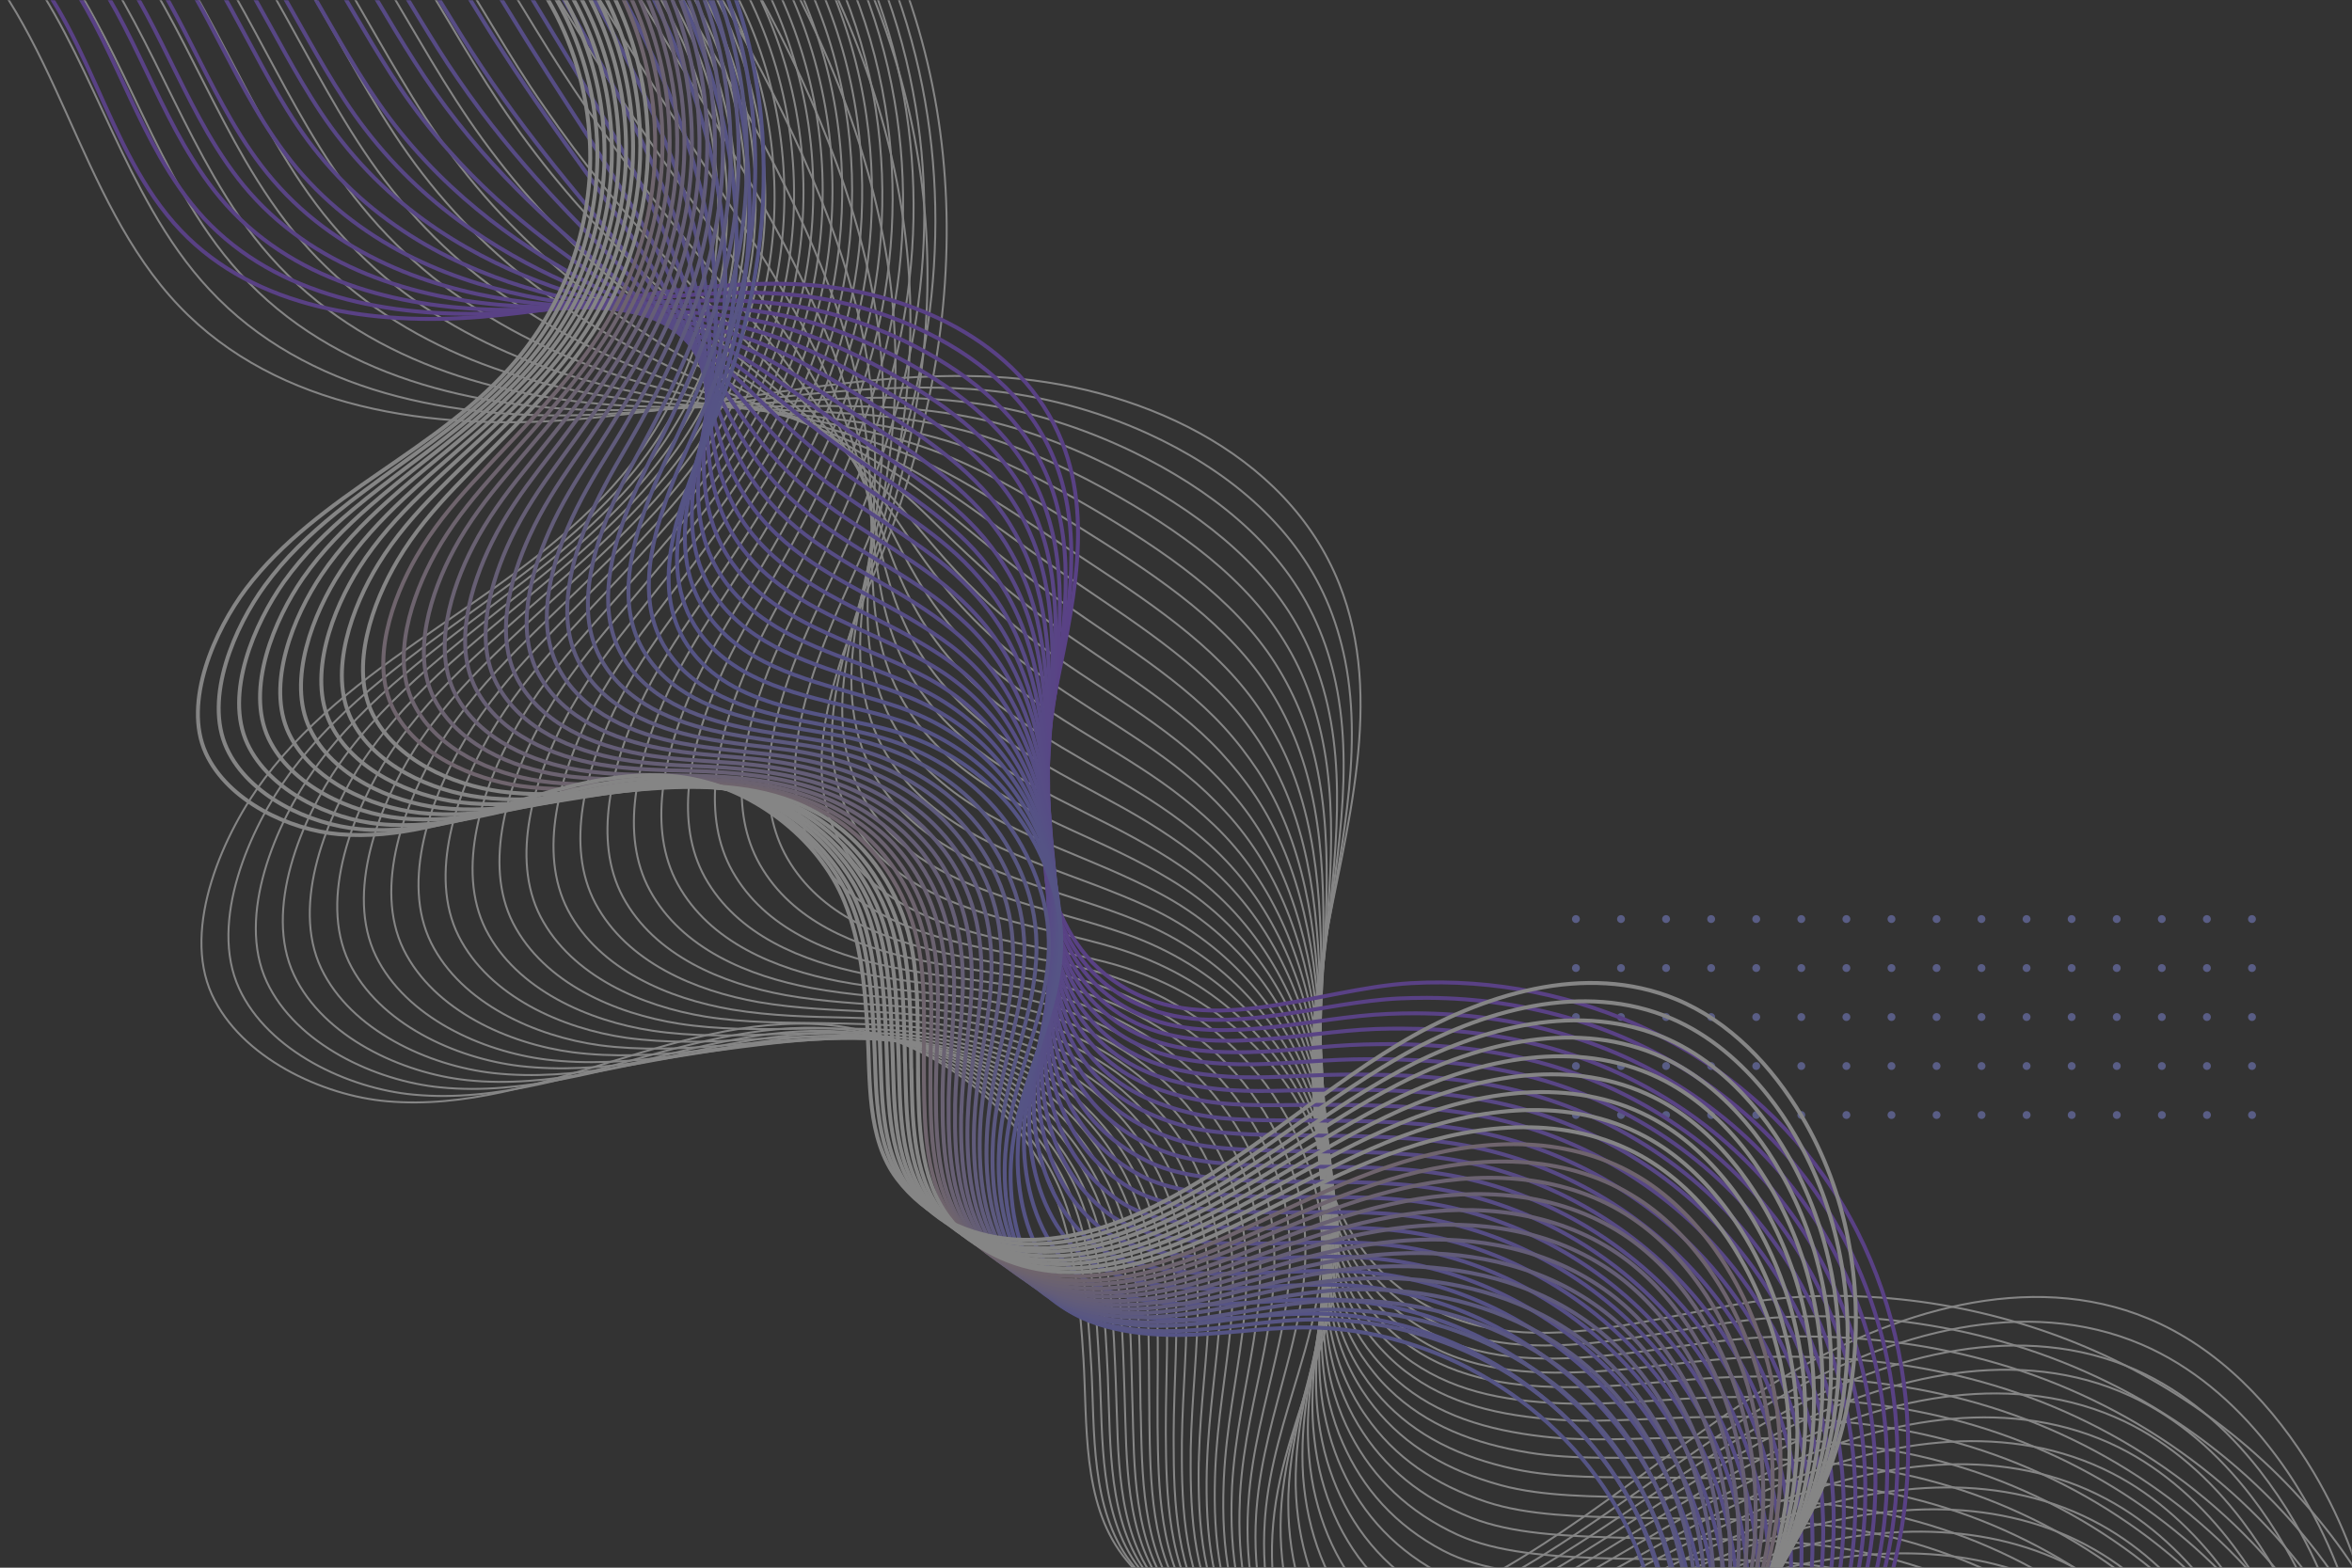 <svg xmlns="http://www.w3.org/2000/svg" width="1200" height="800" fill="none"><rect width="100%" height="100%" fill="#333333" stroke="none"/><g opacity=".4"><mask id="a" width="1200" height="800" x="0" y="0" maskUnits="userSpaceOnUse" style="mask-type:luminance"><path fill="#fff" d="M1200 0H0v800h1200V0Z"/></mask><g stroke="#fff" stroke-miterlimit="10" mask="url(#a)"><path d="M-221.4-31.7c50.2-51.9 141.3-54.7 195-6 56.1 51 65.4 139 117.8 193.9 50.2 52.7 129.5 63.7 201.2 57.9 71.7-5.8 142.5-25.4 214.4-21.8 71.9 3.6 149.3 37.7 176.3 105.7 23.4 58.8 3.4 124.6-8.1 186.8-11.5 62.2-9.1 137.8 41.8 174.6 60 43.3 135.8 6 201.1 2.4 110.8-6.1 222.1 45.2 283.4 138.9 62.5 95.6 67.3 226.9 11.8 326.3"/><path d="M-206.7-41.3c50.9-49.6 141-51.4 194.7-3.2C31.8-5.3 48.2 55.9 77.6 107.1c8.4 14.6 17.8 28.4 29.2 40.6 49.3 53.1 125.5 66.6 193.8 64 46.7-1.9 92.7-9.8 138.6-12.8 21.3-1.4 42.5-1.7 64.1.3 27.3 2.6 55.7 9.9 82.2 22 39.4 18 74 45.7 91.2 84.9 4.4 10.1 7.5 20.5 9.6 31 9.6 48.5-3.2 101.1-11.4 152-1.3 8.1-2.4 16.4-3.2 24.8-5.4 56.3.6 116.9 42.4 149.6 7.2 5.6 14.7 10 22.3 13.4 29.4 12.8 61.9 10.8 94.9 6.1 26.4-3.8 53.4-9.6 78.8-10.9 6.2-.3 12.4-.4 18.6-.4 33.6.1 67 5 98.8 14.7 66.8 20.4 126.7 62.4 166.1 121.8 12.1 18.2 22.1 37.7 29.9 58.1 32.9 85.8 27.4 186.9-17.5 266.8"/><path d="M-192-50.9c51.6-47.3 140.6-48 194.5-.4 44 38.8 61.5 98.9 90.9 150 8.4 14.5 17.7 28.3 28.9 40.6 48.5 53.6 121.6 69.5 186.5 70 44.4.3 87.7-5.1 130.7-6.2 20-.5 39.9.1 60.2 3 25.7 3.7 52.7 12.1 78.6 24.6 38.6 18.8 73.5 45.6 91.7 83.5 4.7 9.8 8.1 19.7 10.5 29.9 11.3 46.9 1 98.5-5.9 149.2-1.1 8-2.1 16.3-2.7 24.7-4.6 56.2-.1 116.1 39.4 149.6 6.8 5.7 13.8 10.3 21.1 13.9 27.9 13.6 59.2 13.2 91.5 9.8 25.9-2.7 52.8-7.9 78.2-9 6.2-.3 12.4-.4 18.5-.3 33.5.1 66.8 4.5 98.6 13.8 66.8 19.5 126.9 60.9 166.6 119.8 12.2 18.1 22.3 37.5 30.2 57.8 33.3 85.4 27.9 186.3-17.2 265.9"/><path d="M-177.301-60.5c52.4-44.9 140.2-44.6 194.3 2.3 44.1 38.3 62.8 97.5 92.2 148.3 8.4 14.5 17.6 28.3 28.6 40.7 47.6 54 117.7 72.4 179.2 76.1 42 2.4 82.8-.5 122.9.5 18.7.4 37.2 1.9 56.3 5.7 24.2 4.8 49.8 14.2 75.1 27.3 37.8 19.6 73.1 45.6 92.3 82 5 9.4 8.7 19 11.5 28.7 13 45.3 5.2 95.9-.5 146.4-.9 8-1.7 16.2-2.3 24.6-3.7 56.1-.8 115.3 36.3 149.6 6.4 5.9 13 10.6 19.9 14.4 26.4 14.5 56.5 15.6 88.2 13.6 25.4-1.6 52.3-6.2 77.6-7.1 6.2-.2 12.4-.3 18.5-.3 33.4.2 66.6 4 98.401 12.9 66.7 18.6 127 59.5 167 117.8 12.3 17.9 22.5 37.2 30.4 57.4 33.6 85 28.3 185.7-16.9 265"/><path d="M-162.601-70.2c53.1-42.6 139.9-41.3 194.1 5.1 44.3 37.9 64.1 96 93.5 146.7 8.4 14.4 17.6 28.2 28.3 40.7 46.7 54.4 113.8 75.3 171.9 82.1 39.7 4.5 77.8 4.2 115 7.1 17.4 1.4 34.6 3.7 52.4 8.4 22.6 6 46.8 16.3 71.6 29.9 37 20.4 72.6 45.6 92.9 80.5 5.3 9 9.3 18.3 12.4 27.6 14.7 43.7 9.4 93.3 4.9 143.6-.7 7.9-1.3 16.1-1.8 24.5-2.8 56-1.6 114.5 33.2 149.5 5.9 6 12.2 10.9 18.7 14.9 24.9 15.3 53.8 18 84.8 17.4 24.8-.6 51.7-4.5 77-5.2 6.2-.2 12.3-.2 18.4-.2 33.3.2 66.4 3.6 98.201 12 66.7 17.7 127.2 58 167.4 115.8 12.4 17.8 22.6 36.9 30.7 57 34 84.5 28.7 185.2-16.6 264.1"/><path d="M-147.801-79.8c53.8-40.3 139.5-37.9 193.8 7.9 44.4 37.4 65.3 94.6 94.9 145 8.4 14.4 17.5 28.2 28 40.7 45.8 54.9 109.9 78.3 164.6 88.2 37.4 6.7 72.8 8.8 107.2 13.8 16 2.3 31.9 5.6 48.5 11.1 21 7.1 43.9 18.4 68.1 32.6 36.1 21.3 72.1 45.6 93.4 79.1 5.5 8.7 9.9 17.5 13.4 26.5 16.5 42.2 13.5 90.8 10.3 140.8-.5 7.9-1 16-1.3 24.4-1.9 56-2.3 113.7 30.1 149.5 5.5 6.1 11.4 11.2 17.5 15.4 23.4 16.1 51.1 20.4 81.5 21.1 24.3.5 51.2-2.8 76.5-3.3 6.2-.1 12.3-.2 18.4-.1 33.2.2 66.2 3.1 97.9 11.1 66.701 16.8 127.401 56.5 167.901 113.8 12.5 17.6 22.8 36.6 31 56.6 34.3 84.1 29.1 184.6-16.3 263.2"/><path d="M-133.101-89.4c54.5-37.9 139.1-34.6 193.6 10.6 44.6 37 66.6 93.1 96.2 143.3 8.4 14.3 17.4 28.1 27.8 40.7 44.9 55.3 106 81.2 157.3 94.2 35 8.9 67.7 13.5 99.3 20.4 14.7 3.2 29.2 7.4 44.5 13.8 19.5 8.2 40.9 20.5 64.6 35.2 35.3 22.1 71.7 45.6 94 77.6 5.8 8.3 10.5 16.8 14.3 25.4 18.2 40.6 17.8 88.2 15.8 138.1-.3 7.9-.6 16-.8 24.2-1 55.9-3 112.9 27 149.5 5.1 6.2 10.5 11.5 16.3 16 21.9 16.9 48.4 22.9 78.1 24.9 23.7 1.6 50.6-1.1 75.9-1.4 6.1-.1 12.3-.1 18.3-.1 33.1.3 66 2.6 97.7 10.2 66.601 15.9 127.601 55 168.301 111.8 12.5 17.5 23 36.3 31.3 56.2 34.7 83.6 29.5 184.1-16 262.3"/><path d="M-118.4-99C-63.1-134.6 20.3-130.2 75-85.6c44.7 36.5 67.9 91.7 97.5 141.7 8.5 14.3 17.4 28 27.5 40.7 44.1 55.8 102 84.1 149.9 100.3 32.7 11 62.7 18.1 91.4 27.1 13.4 4.2 26.6 9.2 40.6 16.5 17.9 9.4 38 22.6 61 37.9 34.5 22.9 71.2 45.5 94.6 76.2 6.1 8 11 16.1 15.3 24.3 20 39 22 85.6 21.2 135.3-.1 7.8-.3 15.9-.3 24.1-.1 55.8-3.7 112.1 23.9 149.5 4.7 6.3 9.7 11.8 15.2 16.5 20.4 17.7 45.8 25.3 74.7 28.6 23.2 2.7 50.1.7 75.3.5h18.3c33 .3 65.8 2.2 97.5 9.3 66.6 14.9 127.7 53.6 168.7 109.8 12.6 17.3 23.2 36.1 31.5 55.8 35.1 83.2 29.9 183.5-15.7 261.3"/><path d="M-103.7-108.6c56-33.3 138.4-27.9 193.1 16.2 44.9 36.1 69.1 90.2 98.8 140 8.5 14.2 17.3 28 27.2 40.8 43.2 56.2 98.1 87 142.6 106.3 30.3 13.2 57.6 22.8 83.6 33.7 12 5.1 23.9 11 36.7 19.2 16.3 10.5 35 24.8 57.5 40.5 33.7 23.7 70.7 45.5 95.1 74.7 6.3 7.6 11.6 15.3 16.2 23.2 21.8 37.5 26.2 83 26.6 132.5.1 7.8.1 15.8.2 24 .7 55.7-4.4 111.3 20.8 149.4 4.3 6.4 8.9 12.1 14 17 19 18.5 43.1 27.7 71.4 32.4 22.6 3.7 49.5 2.4 74.8 2.4 6.1 0 12.2 0 18.2.1 32.9.3 65.6 1.7 97.3 8.4 66.5 14 127.9 52.1 169.2 107.8 12.7 17.2 23.4 35.8 31.8 55.5 35.4 82.8 30.3 182.9-15.4 260.4"/><path d="M-89-118.3c56.7-30.9 138-24.5 192.9 18.9C149-63.8 174.3-10.6 204 39c8.5 14.2 17.2 27.9 26.9 40.8 42.3 56.7 94.2 89.9 135.3 112.4 28 15.3 52.5 27.3 75.7 40.4 10.6 6 21.3 12.8 32.8 21.9 14.8 11.7 32.1 26.9 54 43.2 32.8 24.6 70.3 45.5 95.7 73.3 6.6 7.2 12.2 14.6 17.2 22.1 23.6 35.9 30.3 80.4 32 129.7.3 7.7.4 15.7.7 23.9 1.5 55.7-5.1 110.4 17.7 149.4 3.8 6.5 8.1 12.3 12.8 17.5 17.5 19.3 40.4 30.1 68 36.1 22.1 4.8 48.9 4.1 74.2 4.3 6.1.1 12.2.1 18.2.2 32.8.3 65.4 1.3 97.1 7.5 66.5 13.1 128.1 50.6 169.6 105.8 12.8 17 23.6 35.5 32.1 55.1 35.8 82.3 30.7 182.4-15.2 259.5"/><path d="M-74.3-127.9c57.5-28.6 137.7-21.2 192.699 21.7 45.2 35.1 71.7 87.3 101.4 136.7 8.5 14.1 17.2 27.9 26.6 40.8 41.4 57.1 90.2 92.8 128 118.4 25.7 17.4 47.3 31.9 67.9 47 9.3 6.8 18.6 14.7 28.9 24.6 13.2 12.8 29.1 29 50.5 45.8 32 25.4 69.8 45.5 96.3 71.8 6.9 6.9 12.8 13.9 18.1 21 25.4 34.3 34.5 77.8 37.5 126.9.5 7.7.8 15.6 1.2 23.8 2.4 55.6-5.8 109.6 14.7 149.4 3.4 6.7 7.3 12.6 11.6 18 16 20.1 37.7 32.5 64.6 39.9 21.6 5.9 48.4 5.8 73.6 6.2 6.1.1 12.2.2 18.1.2 32.7.4 65.2.8 96.8 6.6C1020.6 783.1 1082.4 820 1124.2 874.7c12.9 16.9 23.8 35.2 32.4 54.7 36.1 81.9 31.1 181.8-14.9 258.6"/><path d="M-59.5-137.5c58.2-26.3 137.2-17.8 192.4 24.5 45.4 34.7 73 85.9 102.7 135.1 8.5 14.1 17.1 27.8 26.3 40.8 40.5 57.5 86.3 95.6 120.7 124.5 23.3 19.6 42.2 36.4 60 53.6 7.9 7.7 16 16.5 25 27.3 11.7 14 26.1 31.1 46.9 48.5 31.2 26.2 69.4 45.4 96.9 70.4 7.2 6.5 13.5 13.1 19.1 19.9 27.2 32.7 38.7 75.3 42.9 124.1.7 7.6 1.2 15.5 1.6 23.7 3.3 55.5-6.5 108.7 11.6 149.3 3 6.8 6.4 12.9 10.4 18.5 14.5 20.9 35 34.9 61.3 43.7 21 7 47.8 7.5 73.1 8.1 6.1.1 12.1.2 18.1.3 32.6.4 65 .3 96.6 5.7 66.4 11.3 128.4 47.7 170.4 101.8 13 16.7 24 34.9 32.6 54.3 36.5 81.4 31.5 181.2-14.6 257.7"/><path d="M-44.8-147.1c58.9-23.9 136.9-14.5 192.199 27.2 45.5 34.2 74.2 84.4 104 133.4 8.5 14 17 27.8 26.1 40.8 39.7 58 82.4 98.5 113.4 130.5 21 21.7 37.1 40.8 52.1 60.3 6.5 8.5 13.3 18.3 21.1 30 10.1 15.1 23.2 33.2 43.4 51.1 30.4 27 68.9 45.4 97.4 68.9 7.5 6.1 14.1 12.4 20 18.8 29.1 31.2 42.9 72.7 48.3 121.3.8 7.6 1.5 15.5 2.1 23.6 4.2 55.4-7.2 107.9 8.5 149.3 2.6 6.9 5.6 13.2 9.2 19.1 13.1 21.7 32.3 37.3 57.9 47.4 20.5 8.1 47.3 9.2 72.5 10 6.1.2 12.1.3 18 .4 32.5.4 64.8-.1 96.4 4.8C1004.2 800.2 1066.4 836 1108.7 889.6c13.1 16.6 24.2 34.7 32.9 53.9 36.9 81 31.9 180.7-14.3 256.8"/><path d="M-30.1-156.8c59.6-21.6 136.499-11.1 191.999 30 45.7 33.8 75.5 83 105.3 131.7 8.5 14 17 27.7 25.8 40.9 38.8 58.4 78.5 101.4 106 136.6 18.6 23.8 32.1 45.1 44.3 66.9 5.2 9.3 10.7 20.2 17.2 32.7 8.5 16.3 20.2 35.4 39.9 53.8 29.5 27.8 68.5 45.4 98 67.5 7.7 5.8 14.7 11.7 21 17.7 30.9 29.6 47 70.1 53.7 118.6 1 7.5 1.9 15.4 2.6 23.5 5.1 55.4-7.8 107 5.4 149.3 2.2 7 4.8 13.5 8 19.6 11.6 22.4 29.6 39.7 54.6 51.2 19.9 9.1 46.7 11 71.9 11.9 6.1.2 12.1.4 17.9.4 32.4.5 64.6-.6 96.2 3.9 66.3 9.5 128.801 44.7 171.301 97.8 13.2 16.4 24.3 34.4 33.2 53.5 37.2 80.6 32.3 180.1-14 255.9"/><path d="M-15.4-166.4c60.4-19.3 136.1-7.8 191.7 32.8 45.8 33.3 76.8 81.5 106.6 130.1 8.6 13.9 16.9 27.6 25.5 40.9C346.3 96.3 383 141.6 407.1 180c16.3 25.9 27.1 49.5 36.4 73.6 3.9 10.1 8 22 13.3 35.4 7 17.5 17.3 37.5 36.4 56.4 28.7 28.7 68 45.4 98.6 66 8 5.4 15.3 10.9 21.9 16.6 32.8 27.9 51.2 67.5 59.2 115.8 1.2 7.5 2.2 15.3 3.1 23.3 6 55.3-8.5 106.2 2.3 149.2 1.8 7.1 4 13.8 6.8 20.1 10.1 23.2 26.9 42.1 51.2 54.9 19.4 10.2 46.2 12.7 71.4 13.8 6.1.3 12.1.4 17.9.5 32.3.5 64.4-1 96 3 66.3 8.6 128.9 43.2 171.7 95.8 13.3 16.3 24.5 34.1 33.5 53.1 37.6 80.1 32.7 179.6-13.7 254.9"/><path d="M-.7-176c61.1-16.9 135.8-4.4 191.5 35.5 46 32.9 78 80.1 107.9 128.4 8.6 13.9 16.8 27.6 25.2 40.9 37 59.3 70.7 107.1 91.4 148.7 14 28 22.2 53.9 28.6 80.2 2.6 10.9 5.3 23.9 9.4 38.1 5.4 18.6 14.3 39.6 32.9 59.1 27.9 29.5 67.6 45.3 99.1 64.5 8.3 5.1 15.9 10.2 22.8 15.5 34.7 26.3 55.4 64.9 64.6 113 1.4 7.5 2.6 15.2 3.6 23.2 6.9 55.2-9.1 105.3-.8 149.2 1.4 7.2 3.2 14 5.6 20.6 8.7 24 24.3 44.5 47.8 58.7 18.8 11.3 45.6 14.4 70.8 15.7 6 .3 12 .5 17.8.6 32.2.5 64.2-1.5 95.7 2.1 66.2 7.7 129.1 41.8 172.2 93.8 13.4 16.1 24.7 33.8 33.7 52.8 37.9 79.7 33.1 179-13.4 254"/><path d="M14-185.6c61.8-14.6 135.4-1 191.3 38.3 46.1 32.4 79.3 78.6 109.2 126.8 8.6 13.8 16.8 27.5 24.9 40.9 36.2 59.8 66.8 109.9 84.1 154.7 11.7 30.1 17.3 58.2 20.7 86.9 1.4 11.7 2.6 25.7 5.5 40.8 3.8 19.8 11.4 41.7 29.3 61.7 27.1 30.3 67.2 45.3 99.7 63.1 8.6 4.7 16.5 9.4 23.8 14.4 36.5 24.7 59.5 62.3 70 110.2 1.6 7.4 2.9 15.1 4.1 23.1 7.8 55.1-9.8 104.4-3.9 149.2 1 7.3 2.4 14.3 4.4 21.1 7.3 24.7 21.6 46.9 44.5 62.5 18.3 12.4 45.1 16.1 70.2 17.6 6 .4 12 .6 17.8.6 32.1.5 64-2 95.5 1.2 66.2 6.7 129.3 40.3 172.6 91.8 13.4 16 24.9 33.5 34 52.4 38.3 79.2 33.5 178.4-13.1 253.1"/><path d="M28.8-195.3c62.5-12.3 135 2.3 191 41.1 46.3 32 80.6 77.2 110.5 125.1C338.9-15.3 347-1.6 355 11.8c35.3 60.2 62.9 112.8 76.8 160.8 9.3 32.2 12.5 62.7 12.8 93.5.1 12.5 0 27.5 1.6 43.5 2.2 21 8.4 43.8 25.8 64.3 26.2 31.1 66.7 45.2 100.3 61.6 8.8 4.3 17.1 8.7 24.7 13.3 38.4 23 63.7 59.8 75.4 107.4 1.8 7.4 3.3 15 4.6 23 8.8 55-10.4 103.6-7 149.1.6 7.4 1.6 14.6 3.2 21.7 5.8 25.5 18.9 49.3 41.1 66.2 17.8 13.5 44.5 17.8 69.6 19.5 6 .4 12 .6 17.7.7 32 .6 63.8-2.4 95.3.3 66.1 5.8 129.5 38.8 173 89.8 13.5 15.8 25.1 33.3 34.3 52 38.6 78.8 34 177.9-12.8 252.2"/><path d="M43.5-204.9c63.3-9.9 134.6 5.7 190.8 43.8 46.4 31.5 81.9 75.7 111.8 123.5 8.6 13.7 16.7 27.4 24.4 40.9 34.4 60.6 59 115.7 69.5 166.8 7 34.4 7.7 67.2 5 100.1-1.1 13.3-2.7 29.4-2.3 46.2.6 22.1 5.5 45.9 22.3 67 25.4 32 66.3 45.2 100.8 60.2 9.1 4 17.7 7.9 25.7 12.2 40.3 21.3 67.8 57.2 80.9 104.6 2 7.3 3.7 15 5 22.9 9.7 55-11 102.7-10.1 149.1.2 7.5.8 14.9 2 22.2 4.4 26.3 16.2 51.7 37.8 70 17.2 14.5 43.9 19.6 69.1 21.4 6 .4 12 .7 17.7.8 31.9.6 63.6-2.9 95.1-.5 66.1 4.9 129.6 37.4 173.5 87.8 13.6 15.7 25.3 33 34.6 51.6 39 78.4 34.4 177.3-12.5 251.3"/><path d="M58.2-214.5c63.999-7.6 134.299 9 190.599 46.6 46.6 31.1 83.1 74.3 113.1 121.8 8.6 13.6 16.6 27.4 24.1 41 33.5 61.1 55.1 118.5 62.1 172.9 4.7 36.5 2.9 71.7-2.9 106.8-2.3 14.2-5.4 31.2-6.2 48.9-1 23.3 2.5 48.1 18.8 69.6 24.6 32.8 65.8 45.2 101.4 58.7 9.4 3.6 18.4 7.2 26.6 11 42.3 19.7 72 54.7 86.4 101.9 2.2 7.3 4 14.9 5.5 22.8 10.6 54.9-11.6 101.9-13.1 149.1-.2 7.6-.1 15.2.8 22.7 3 27.1 13.5 54.2 34.4 73.7 16.7 15.6 43.4 21.3 68.5 23.3 6 .5 11.9.8 17.6.9 31.8.6 63.4-3.4 94.8-1.4 66 4 129.801 35.9 173.901 85.8 13.7 15.5 25.5 32.7 34.8 51.2 39.4 77.9 34.8 176.8-12.2 250.4"/><path d="M72.9-224.1c64.699-5.3 133.899 12.4 190.299 49.4 46.8 30.6 84.4 72.8 114.4 120.1 8.6 13.6 16.5 27.3 23.8 41 32.6 61.5 51.3 121.4 54.8 178.9 2.5 38.6-1.9 76.2-10.8 113.4-3.6 15.1-8.1 33-10.1 51.6-2.6 24.4-.4 50.2 15.3 72.3 23.8 33.6 65.4 45.1 102 57.3 9.7 3.2 19 6.4 27.6 9.9 44 17.9 76.1 52 91.7 99.1 2.4 7.2 4.4 14.8 6 22.7 11.4 54.8-12.2 101-16.2 149.1-.6 7.7-.9 15.4-.4 23.2 1.6 27.8 10.8 56.6 31 77.5 16.1 16.7 42.8 23 67.9 25.2 6 .5 11.9.8 17.6.9 31.7.6 63.2-3.8 94.6-2.3 66 3.1 130.001 34.4 174.301 83.8 13.8 15.4 25.7 32.4 35.1 50.8 39.7 77.5 35.2 176.2-11.9 249.5"/><path d="M87.6-233.8c65.4-3 133.5 15.7 190.1 52.1 46.9 30.2 85.7 71.4 115.8 118.5 8.7 13.5 16.5 27.2 23.5 41 31.8 62 47.4 124.3 47.5 185 .1 40.7-6.7 80.7-18.6 120.1-4.8 15.9-10.8 34.8-14 54.3-4.2 25.6-3.4 52.3 11.7 74.9 23 34.4 65 45 102.5 55.8 10 2.8 19.6 5.7 28.5 8.8 45.9 16.2 80.3 49.5 97.1 96.3 2.6 7.2 4.8 14.7 6.5 22.6 12.3 54.7-12.8 100.2-19.3 149-1 7.8-1.7 15.7-1.6 23.7.1 28.6 8.1 59 27.7 81.2 15.6 17.8 42.3 24.7 67.4 27.1 6 .6 11.9.9 17.5 1 31.6.7 63-4.3 94.4-3.2 66 2.2 130.2 32.9 174.7 81.8 13.9 15.2 25.8 32.1 35.4 50.5 40.1 77 35.6 175.6-11.6 248.5"/><path d="M102.399-243.4c66.1-.6 133.1 19.1 189.8 54.9 47.1 29.7 87 70 117.1 116.8 8.7 13.5 16.4 27.2 23.2 41 30.9 62.4 43.5 127.2 40.2 191-2.2 42.9-11.5 85.3-26.5 126.7-6.1 16.8-13.5 36.7-17.9 57-5.8 26.7-6.4 54.4 8.2 77.6 22.1 35.3 64.5 45 103.1 54.4 10.2 2.5 20.2 4.9 29.5 7.7 47.8 14.5 84.5 46.9 102.6 93.5 2.8 7.1 5.1 14.6 7 22.4 13.2 54.7-13.3 99.4-22.4 149-1.4 8-2.5 16-2.8 24.3-1.2 29.4 5.4 61.4 24.3 85 15.1 18.8 41.7 26.4 66.8 29 6 .6 11.8.9 17.5 1.1 31.5.7 62.8-4.7 94.2-4.1 65.9 1.3 130.3 31.5 175.201 79.8 14 15.1 26 31.9 35.7 50.1 40.4 76.6 36 175.1-11.4 247.6"/><path d="M117.1-253c122.5 3.1 241.5 69.9 308 172.8 74.3 114.9 72.2 248.9 21.5 371.5-16.9 40.9-41.7 98.2-17.1 140 27 45.6 88.2 47.7 134.1 59.5 57.2 14.7 100.3 54.4 115.5 113 16.4 63.3-24.1 112.4-29.5 173.7-2.7 30.2 2.8 63.8 21 88.8 18 24.7 54.5 31.4 83.6 32.1 31.4.7 62.6-5.2 94-5 86.4.5 170.7 51.3 211.5 127.5 40.8 76.2 36.4 174.5-11.1 246.7"/><path d="M105.399-247.7c62.6 1.1 124.3 17.7 179.2 47.2 53.7 28.9 101 70.5 134.9 121.5 25.8 38.8 42.6 80.3 51.1 123.2 8 40.4 8.6 81.7 2.7 122.3-4.4 30.6-12.4 60.7-23.2 90.4-4.5 12.4-9.5 24.6-14.9 36.8-6.7 15-14.5 32.3-20.3 50.2-9.9 30.6-14.9 63.8.7 90.6 16.9 28.9 47.9 40.7 79.8 48 18.8 4.3 38 7.1 55.1 11 15.6 3.6 30.1 9 43.5 15.9 30.1 15.8 53.8 40 68.1 71.9 2.7 6.1 5.1 12.5 7.2 19.1 10.8 36 2.8 68.1-7 100.8-6.9 23.2-14.7 46.8-16.8 72.4-.1.9-.1 1.8-.2 2.8-1.9 29.6 3.3 62.3 21.1 86.6 12.1 16.6 32.5 25.3 53.5 29.3 10.8 2.1 21.8 2.9 32 2.9 11.5.1 23-.8 34.4-1.9 20.3-2.1 40.6-5.1 60.9-5.7 24-.8 47.8 2 70.7 8.2 42.2 11.2 81.7 33.7 112.401 65.7 13.2 13.8 24.7 29.4 34.1 46.4 3.6 6.5 6.9 13.3 9.8 20.1 31.7 74.1 23.9 164.5-21.2 231.3"/><path d="M93.7-242.3c63.299.6 125.899 16 181.799 44.5 54.7 28 103.4 69 138.3 120.1 26.5 38.8 43.8 80.6 52 124.4 7.8 40.9 7.5 82.8.4 123.4-5.4 30.6-14.5 60.4-26.3 89.8-4.9 12.2-10.3 24.4-16.1 36.5-7.2 15-15.4 32.1-21.6 50.1-10.5 30.4-16.1 64.4-.5 91.5 16.8 29 48.3 41.2 80.2 48.3 18.9 4.2 38.2 6.7 55.5 10.3 15.7 3.3 30.3 8.1 43.8 14.5 30.4 14.5 54.8 37.1 70.2 67.8 3 5.9 5.6 12 7.9 18.5 12.1 34.9 5.9 66.9-2.8 99.8-6.1 23.4-13.4 47.2-15.4 72.9-.1.9-.1 1.8-.2 2.8-1.8 29.8 3.2 62.7 21.1 87.2 12.4 17 33.2 25.9 54.6 29.8 11.1 2 22.3 2.7 32.6 2.6 11.7-.1 23.4-1.2 35-2.6 20.6-2.6 41.1-6.2 61.6-7.6 24.2-1.7 48.2 0 71.4 5 42.8 9.2 83.701 29.6 115.801 61.3 13.8 13.7 25.8 29.4 35.5 46.6 3.7 6.6 7.1 13.5 10.2 20.4 33 75.4 24.8 168.1-22 235.8"/><path d="M82-237c64 .1 127.4 14.2 184.5 41.8 55.6 27 105.9 67.6 141.7 118.7 27.1 38.8 44.9 81 52.9 125.6 7.5 41.5 6.4 83.8-2 124.4-6.3 30.6-16.6 60-29.4 89.1-5.4 12.1-11.1 24.2-17.3 36.2-7.7 15-16.4 32-22.9 50-11 30.3-17.4 64.9-1.8 92.4 16.7 29.2 48.7 41.7 80.7 48.6 19 4.1 38.4 6.3 55.9 9.5 15.7 2.9 30.5 7.3 44.2 13.1 30.7 13.3 55.8 34.3 72.4 63.8 3.2 5.6 6.1 11.6 8.6 17.9 13.4 33.8 9.1 65.7 1.4 98.8-5.3 23.5-12.2 47.6-13.9 73.4-.1.9-.1 1.9-.2 2.8-1.6 29.9 3 63.2 21 87.8 12.7 17.4 33.9 26.5 55.8 30.3 11.3 2 22.7 2.5 33.3 2.2 11.9-.3 23.8-1.6 35.6-3.4 21-3.1 41.6-7.4 62.3-9.6 24.4-2.6 48.6-2 72.2 1.9 43.5 7.1 85.7 25.6 119.1 57 14.4 13.6 26.9 29.4 37 46.8 3.9 6.7 7.4 13.6 10.6 20.7 34.3 76.6 25.7 171.8-22.8 240.2"/><path d="M70.3-231.6c64.7-.5 128.9 12.5 187.1 39.1 56.6 26.1 108.4 66.1 145.2 117.2C430.4-36.6 448.7 6 456.4 51.5c7.2 42 5.3 84.9-4.3 125.4-7.3 30.6-18.8 59.7-32.6 88.5-5.8 12-11.9 23.9-18.5 35.9-8.2 15-17.3 31.9-24.2 50-11.5 30.1-18.7 65.5-3.1 93.3 16.6 29.4 49.1 42.2 81.1 48.9 19.2 4 38.6 5.9 56.3 8.7 15.8 2.5 30.7 6.5 44.5 11.8 31.1 12 56.8 31.4 74.5 59.7 3.4 5.4 6.6 11.1 9.3 17.3 14.7 32.7 12.1 64.5 5.7 97.7-4.6 23.7-10.9 47.9-12.4 73.9-.1.9-.1 1.9-.1 2.8-1.4 30.1 2.8 63.7 21 88.5 13 17.7 34.6 27.1 56.9 30.8 11.5 1.9 23.1 2.4 34 1.9 12.2-.5 24.2-2.1 36.1-4.1 21.3-3.6 42.1-8.5 63-11.5 24.6-3.5 49-4 72.9-1.3 44.1 5.1 87.7 21.5 122.5 52.6 15 13.4 27.9 29.4 38.4 47.1 4 6.8 7.7 13.8 11 21 35.6 77.9 26.6 175.4-23.6 244.6"/><path d="M58.6-226.3c65.5-1 130.5 10.8 189.7 36.4 57.6 25.1 110.8 64.6 148.6 115.8 28.5 38.7 47.2 81.7 54.7 128 7 42.5 4.2 85.9-6.7 126.4-8.3 30.6-20.9 59.4-35.7 87.8-6.2 11.9-12.8 23.7-19.7 35.6-8.7 15-18.3 31.8-25.5 49.9-12 30-19.9 66.1-4.3 94.2 16.5 29.5 49.5 42.7 81.6 49.2 19.3 3.9 38.9 5.5 56.7 8 15.9 2.2 30.9 5.6 44.9 10.4 31.4 10.8 57.8 28.6 76.7 55.6 3.6 5.2 7.1 10.7 10.1 16.6 15.9 31.6 15.2 63.4 9.9 96.7-3.8 23.8-9.6 48.3-11 74.4 0 .9-.1 1.9-.1 2.8-1.2 30.2 2.6 64.1 20.9 89.1 13.3 18.1 35.3 27.7 58.1 31.4 11.7 1.9 23.6 2.2 34.7 1.6 12.4-.7 24.6-2.5 36.7-4.8 21.6-4.1 42.6-9.6 63.7-13.4 24.8-4.4 49.4-6.1 73.7-4.4 44.7 3 89.8 17.4 125.9 48.2 15.6 13.3 29 29.4 39.9 47.3 4.2 6.9 8 14 11.4 21.4 36.9 79.2 27.5 179.1-24.4 249"/><path d="M46.9-220.9c66.199-1.5 131.999 9 192.299 33.7 58.6 24.1 113.3 63.1 152.1 114.4 29.1 38.7 48.3 82.1 55.6 129.2 6.6 43.1 3.1 87-9 127.5-9.2 30.6-23 59-38.8 87.1-6.6 11.7-13.6 23.5-20.9 35.3-9.2 14.9-19.2 31.7-26.8 49.8-12.5 29.8-21.2 66.6-5.6 95.1 16.4 29.7 49.9 43.2 82 49.5 19.4 3.7 39.1 5.1 57.1 7.2 16 1.8 31.1 4.8 45.3 9 31.8 9.5 58.8 25.8 78.8 51.5 3.9 5 7.5 10.3 10.8 16 17.1 30.5 18.3 62.2 14.1 95.6-3 23.9-8.3 48.7-9.5 74.9 0 .9-.1 1.9-.1 2.8-1.1 30.4 2.4 64.6 20.9 89.7 13.6 18.5 36.1 28.3 59.2 31.9 12 1.8 24 2 35.3 1.2 12.6-.9 25.1-3 37.3-5.5 21.9-4.6 43.2-10.8 64.4-15.3 25.1-5.3 49.9-8.1 74.4-7.5 45.4 1 91.801 13.4 129.201 43.9 16.2 13.1 30.1 29.4 41.3 47.6 4.3 7 8.3 14.2 11.8 21.7 38.2 80.5 28.4 182.7-25.2 253.5"/><path d="M35.2-215.6c66.899-2 133.499 7.3 194.899 31 59.6 23.2 115.8 61.7 155.5 113 29.8 38.7 49.4 82.4 56.4 130.4 6.4 43.6 2 88-11.4 128.5-10.2 30.6-25.2 58.7-42 86.5-7.1 11.6-14.4 23.2-22.1 34.9-9.8 14.9-20.2 31.6-28.1 49.7-13 29.7-22.5 67.2-6.8 96 16.3 29.8 50.2 43.7 82.5 49.8 19.5 3.6 39.3 4.8 57.5 6.4 16.1 1.5 31.3 3.9 45.6 7.6 32.1 8.2 59.8 22.9 81 47.5 4.1 4.7 8 9.8 11.5 15.4 18.4 29.4 21.4 61 18.3 94.6-2.2 24.1-7 49.1-8 75.4 0 1-.1 1.9-.1 2.9-.9 30.5 2.2 65.1 20.8 90.3 13.9 18.8 36.8 28.9 60.4 32.4 12.2 1.8 24.4 1.8 36 .9 12.8-1.1 25.5-3.4 37.9-6.3 22.2-5.1 43.7-11.9 65.1-17.2 25.3-6.2 50.3-10.1 75.2-10.7 46-1.1 93.801 9.3 132.601 39.5 16.7 13 31.1 29.4 42.8 47.8 4.5 7.1 8.5 14.4 12.2 22 39.6 81.7 29.3 186.4-26 257.9"/><path d="M23.5-210.2c67.7-2.5 135 5.6 197.6 28.3 60.5 22.2 118.2 60.2 159 111.5 30.5 38.6 50.6 82.8 57.3 131.7 6.1 44.1.9 89.1-13.7 129.5-11.2 30.6-27.3 58.4-45.1 85.8-7.5 11.5-15.3 23-23.3 34.6-10.3 14.9-21.1 31.5-29.4 49.6-13.5 29.5-23.7 67.7-8.1 96.9 16.2 30 50.6 44.2 82.9 50.1 19.6 3.5 39.5 4.4 57.9 5.7 16.1 1.1 31.5 3.1 46 6.2 32.4 7 60.9 20.1 83.1 43.4 4.3 4.5 8.5 9.4 12.2 14.8 19.6 28.3 24.5 59.9 22.5 93.6-1.4 24.2-5.7 49.4-6.6 75.9 0 1-.1 1.9-.1 2.9-.7 30.7 2 65.6 20.8 90.9 14.2 19.2 37.5 29.5 61.6 32.9 12.4 1.7 24.9 1.7 36.7.5 13-1.3 25.9-3.8 38.5-7 22.5-5.6 44.2-13.1 65.8-19.1 25.5-7.1 50.7-12.1 76-13.8 46.6-3.1 95.8 5.3 136 35.1 17.3 12.9 32.2 29.4 44.2 48.1 4.6 7.2 8.8 14.6 12.6 22.3 40.9 83 30.2 190-26.8 262.3"/><path d="M11.8-204.9c68.4-3 136.6 3.9 200.2 25.6 61.5 21.3 120.7 58.7 162.4 110.1 31.2 38.6 51.7 83.2 58.2 132.9 5.8 44.7-.2 90.1-16.1 130.5-12.1 30.6-29.4 58-48.2 85.2-7.9 11.4-16.1 22.8-24.5 34.3-10.8 14.9-22.1 31.4-30.7 49.5-14 29.4-25 68.3-9.3 97.8 16.1 30.1 51 44.7 83.3 50.4 19.8 3.4 39.7 4 58.3 4.9 16.2.8 31.7 2.3 46.3 4.8 32.8 5.7 61.9 17.2 85.3 39.3 4.5 4.3 9 8.9 13 14.2 20.8 27.2 27.6 58.7 26.8 92.5-.6 24.4-4.4 49.8-5.1 76.4 0 1 0 1.9-.1 2.9-.5 30.8 1.8 66 20.7 91.5 14.5 19.5 38.2 30.1 62.7 33.4 12.6 1.7 25.3 1.5 37.3.2 13.2-1.5 26.3-4.3 39.1-7.7 22.8-6.1 44.7-14.2 66.5-21 25.7-8 51.1-14.2 76.7-16.9 47.3-5.2 97.8 1.2 139.4 30.7 17.9 12.7 33.2 29.4 45.7 48.3 4.8 7.3 9.1 14.8 13 22.6 42.2 84.3 31.1 193.7-27.6 266.7"/><path d="M.1-199.5c69.1-3.6 138.1 2.1 202.8 22.9 62.5 20.3 123.1 57.2 165.8 108.7 31.8 38.6 52.9 83.5 59.1 134.1 5.6 45.2-1.3 91.2-18.4 131.6-13.1 30.6-31.5 57.7-51.4 84.5-8.3 11.2-16.9 22.5-25.6 34-11.3 14.8-23 31.3-32 49.5-14.5 29.2-26.2 68.8-10.6 98.7 16 30.3 51.4 45.2 83.8 50.7 19.9 3.3 39.9 3.7 58.7 4.1 16.3.4 31.9 1.4 46.7 3.4 33.1 4.5 62.9 14.4 87.4 35.2 4.8 4.1 9.4 8.5 13.7 13.5 22 26.1 30.8 57.5 31 91.5.2 24.5-3.1 50.2-3.6 76.9v2.9c-.3 31 1.6 66.5 20.7 92.1 14.8 19.9 38.9 30.7 63.9 33.9 12.8 1.6 25.8 1.3 38-.2 13.5-1.6 26.7-4.7 39.7-8.4 23.1-6.7 45.2-15.3 67.2-23 25.9-8.9 51.5-16.2 77.5-20.1 47.9-7.2 99.8-2.8 142.7 26.4 18.5 12.6 34.3 29.4 47.1 48.6 4.9 7.4 9.4 15 13.4 22.9 43.5 85.5 32 197.3-28.4 271.2"/><path d="M-11.6-194.2c69.8-4 139.599.4 205.399 20.2 63.5 19.3 125.6 55.7 169.3 107.3 32.5 38.6 54 83.9 60 135.3 5.3 45.7-2.4 92.2-20.8 132.6-14 30.6-33.7 57.4-54.5 83.9-8.8 11.1-17.8 22.3-26.8 33.7-11.8 14.8-23.9 31.2-33.3 49.4-15 29.1-27.5 69.4-11.9 99.6 15.9 30.4 51.8 45.7 84.2 51 20 3.2 40.1 3 59 3.3 16.4.3 32.1.6 47 2 33.4 3.2 64 11.5 89.6 31.2 5 3.8 9.9 8.1 14.4 12.9 23.2 25 33.9 56.3 35.2 90.4 1 24.7-1.9 50.6-2.2 77.4v2.9c-.2 31.1 1.5 67 20.6 92.7 15.1 20.3 39.6 31.4 65 34.4 13.1 1.6 26.2 1.2 38.7-.5 13.7-1.8 27.2-5.1 40.3-9.1 23.4-7.2 45.7-16.5 67.9-24.9 26.2-9.8 52-18.2 78.2-23.2 48.5-9.3 101.801-6.9 146.101 22 19.1 12.5 35.4 29.4 48.6 48.8 5.1 7.4 9.7 15.2 13.8 23.2 44.8 86.8 32.9 201-29.2 275.6"/><path d="M-23.3-188.8c70.6-4.5 141.199-1.3 207.999 17.5 64.4 18.4 128.1 54.3 172.7 105.9 33.2 38.5 55.2 84.3 60.9 136.5 5.1 46.3-3.5 93.3-23.1 133.6-15 30.6-35.8 57-57.6 83.2-9.2 11-18.6 22.1-28 33.3-12.3 14.8-24.9 31.1-34.6 49.3-15.5 29-28.8 70-13.2 100.6 15.8 30.6 52.1 46.2 84.7 51.3 20.1 3.1 40.3 2.9 59.4 2.6 16.4-.3 32.3-.3 47.4.6 33.8 2 65 8.7 91.7 27.1 5.2 3.6 10.4 7.6 15.1 12.3 24.4 24 37 55.2 39.4 89.4 1.8 24.8-.6 50.9-.7 77.9v3c0 31.3 1.3 67.4 20.5 93.3 15.4 20.6 40.3 32 66.2 34.9 13.3 1.5 26.6 1 39.4-.9 13.9-2 27.6-5.6 40.8-9.9 23.7-7.7 46.3-17.6 68.6-26.8 26.4-10.8 52.4-20.2 79-26.3 49.1-11.3 103.801-10.9 149.501 17.6 19.6 12.3 36.4 29.4 50 49 5.2 7.5 9.9 15.4 14.2 23.5 46.1 88.1 33.8 204.6-30 280"/><path d="M-35-183.5c71.3-5 142.7-3 210.7 14.9 65.4 17.4 130.5 52.8 176.2 104.4 33.8 38.5 56.3 84.6 61.8 137.7 4.8 46.8-4.6 94.3-25.5 134.7-16 30.6-37.9 56.7-60.8 82.6-9.6 10.8-19.4 21.8-29.2 33-12.9 14.7-25.8 31-35.9 49.2-16 28.8-30 70.5-14.4 101.4 15.7 30.7 52.5 46.7 85.1 51.6 20.2 3 40.6 2.6 59.8 1.8 16.5-.6 32.5-1.1 47.8-.8 34.1.7 66 5.8 93.9 23 5.5 3.4 10.9 7.2 15.9 11.7 25.6 22.9 40.1 54 43.7 88.4 2.6 24.9.7 51.3.7 78.4v3c.2 31.4 1.1 67.9 20.5 93.9 15.7 21 41 32.6 67.3 35.5 13.5 1.5 27.1.9 40-1.2 14.1-2.2 28-6 41.4-10.6 24-8.2 46.8-18.8 69.4-28.7 26.6-11.7 52.8-22.3 79.7-29.5 49.8-13.4 105.8-15 152.8 13.3 20.2 12.2 37.5 29.4 51.5 49.3 5.4 7.6 10.2 15.6 14.6 23.9 47.5 89.3 34.8 208.3-30.8 284.4"/><path d="M-46.7-178.1c72-5.6 144.2-4.8 213.3 12.2 66.4 16.5 133 51.3 179.6 103 34.5 38.5 57.5 85 62.7 138.9 4.5 47.3-5.7 95.4-27.8 135.7-16.9 30.6-40.1 56.4-63.9 81.9-10.1 10.7-20.3 21.6-30.4 32.7-13.4 14.7-26.7 30.9-37.2 49.1-16.4 28.6-31.3 71-15.6 102.3 15.6 30.9 52.9 47.2 85.6 51.9 20.4 2.8 40.8 2.2 60.2 1 16.6-1 32.7-1.9 48.1-2.1 34.4-.5 67.1 2.9 96 18.9 5.7 3.1 11.3 6.7 16.6 11 26.8 21.8 43.2 52.8 47.9 87.3 3.4 25.1 2 51.7 2.2 78.9v3c.4 31.6.9 68.4 20.4 94.5 16 21.4 41.8 33.2 68.5 36 13.7 1.4 27.5.7 40.7-1.5 14.3-2.4 28.4-6.4 42-11.3 24.3-8.7 47.3-19.9 70.1-30.6 26.8-12.6 53.2-24.3 80.5-32.6 50.4-15.4 107.8-19.1 156.2 8.9 20.8 12 38.6 29.4 52.9 49.5 5.5 7.7 10.5 15.8 15 24.2 48.8 90.6 35.7 211.9-31.5 288.9"/><path d="M-58.4-172.8c72.8-6.1 145.7-6.5 215.9 9.5 67.4 15.5 135.5 49.8 183.1 101.6 35.2 38.4 58.8 85.3 63.6 140.2 4.4 47.9-6.8 96.4-30.2 136.7-17.9 30.6-42.2 56-67 81.3-10.5 10.6-21.1 21.3-31.6 32.4-13.9 14.7-27.6 30.8-38.5 49.1-16.9 28.5-32.6 71.6-16.9 103.2 15.5 31 53.3 47.7 86 52.2 20.5 2.7 41 1.8 60.6.3 16.7-1.3 32.9-2.7 48.5-3.5 34.8-1.7 68.1.1 98.2 14.9 5.9 2.9 11.8 6.3 17.3 10.4 27.9 20.8 46.4 51.7 52.1 86.3 4.2 25.2 3.3 52.1 3.7 79.4v3c.5 31.7.7 68.9 20.4 95.1 16.3 21.7 42.5 33.8 69.6 36.5 14 1.4 27.9.5 41.4-1.9 14.6-2.6 28.8-6.9 42.6-12 24.6-9.2 47.8-21.1 70.8-32.5 27-13.5 53.6-26.3 81.2-35.7 51-17.5 109.9-23.1 159.6 4.5 21.4 11.9 39.6 29.4 54.4 49.8 5.7 7.8 10.8 16 15.4 24.5 50.1 91.9 36.6 215.6-32.3 293.3"/><path d="M-70.1-167.4c73.5-6.6 147.3-8.2 218.499 6.8 68.3 14.5 137.9 48.4 186.5 100.2 35.9 38.4 59.9 85.7 64.5 141.4 4.1 48.4-7.9 97.5-32.5 137.7-18.9 30.6-44.3 55.7-70.2 80.6-10.9 10.5-21.9 21.1-32.8 32.1-14.4 14.6-28.6 30.6-39.8 49-17.4 28.4-33.8 72.1-18.2 104.1 15.4 31.2 53.7 48.2 86.4 52.5 20.6 2.6 41.2 1.5 61-.5 16.7-1.7 33.1-3.6 48.8-4.9 35.1-2.9 69.2-2.8 100.3 10.8 6.1 2.7 12.3 5.9 18.1 9.8 29.1 19.7 49.5 50.5 56.3 85.2 5 25.4 4.6 52.4 5.1 79.9 0 1 0 2 .1 3 .7 31.9.5 69.3 20.3 95.8 16.6 22.1 43.2 34.4 70.8 37 14.2 1.4 28.4.4 42-2.2 14.8-2.7 29.3-7.3 43.2-12.8 24.9-9.7 48.3-22.2 71.5-34.4 27.3-14.4 54.1-28.3 82-38.9 51.7-19.5 111.901-27.2 163.001.2 22 11.8 40.7 29.4 55.8 50 5.8 7.9 11.1 16.2 15.8 24.8 51.4 93.2 37.5 219.2-33.1 297.7"/><path d="M-81.8-162.1c74.2-7.1 148.8-10 221.099 4.1 69.3 13.6 140.4 46.9 189.9 98.8 36.5 38.4 61.1 86 65.3 142.6 3.9 48.9-9 98.6-34.9 138.8-19.8 30.6-46.4 55.4-73.3 80-11.3 10.3-22.8 20.8-34 31.8-15 14.6-29.5 30.5-41.1 48.9-17.9 28.2-35.1 72.7-19.4 105 15.3 31.3 54.1 48.7 86.9 52.8 20.7 2.5 41.4 1.1 61.4-1.3 16.8-2 33.3-4.4 49.2-6.3 35.4-4.2 70.2-5.7 102.5 6.7 6.4 2.4 12.7 5.4 18.8 9.2 30.3 18.7 52.6 49.3 60.5 84.2 5.8 25.5 5.9 52.8 6.6 80.4 0 1 .1 2 .1 3 .9 32 .3 69.8 20.3 96.4 16.9 22.5 43.9 35 71.9 37.5 14.4 1.3 28.8.2 42.7-2.6 15-2.9 29.7-7.7 43.8-13.5 25.2-10.2 48.8-23.3 72.2-36.3 27.5-15.3 54.5-30.4 82.8-42 52.3-21.6 113.901-31.2 166.301-4.2 22.5 11.6 41.7 29.4 57.3 50.3 5.9 8 11.4 16.4 16.2 25.1 52.7 94.4 38.4 222.9-33.9 302.1"/><path d="M-93.5-156.8c74.9-7.6 150.3-11.7 223.8 1.4 70.3 12.6 142.9 45.4 193.4 97.3 37.2 38.4 62.2 86.4 66.2 143.8 3.6 49.5-10.1 99.6-37.2 139.8-20.8 30.6-48.6 55-76.4 79.3-11.8 10.2-23.6 20.6-35.2 31.4-15.5 14.5-30.4 30.5-42.4 48.8-18.3 28.1-36.3 73.2-20.7 105.9 15.2 31.5 54.4 49.2 87.3 53.1 20.8 2.4 41.6.8 61.8-2 16.9-2.3 33.5-5.2 49.6-7.7 35.8-5.4 71.2-8.6 104.6 2.6 6.6 2.2 13.2 5 19.5 8.6 31.5 17.6 55.7 48.1 64.8 83.2 6.6 25.7 7.2 53.2 8.1 81 0 1 .1 2 .1 3.1 1.1 32.2.1 70.3 20.2 97 17.2 22.8 44.6 35.6 73.1 38 14.6 1.3 29.2 0 43.4-2.9 15.2-3.1 30.1-8.2 44.4-14.2 25.5-10.7 49.3-24.5 72.9-38.3 27.7-16.2 54.9-32.4 83.5-45.2 52.9-23.6 115.9-35.3 169.7-8.6 23.1 11.5 42.8 29.4 58.7 50.5 6.1 8.1 11.6 16.6 16.6 25.4 54 95.7 39.3 226.5-34.7 306.6"/><path d="M-105.2-151.4c75.7-8.1 151.9-13.4 226.4-1.3C192.5-141 266.5-108.8 318-56.8c37.9 38.3 63.4 86.8 67.1 145 3.3 50-11.2 100.7-39.6 140.8-21.8 30.6-50.7 54.7-79.6 78.6-12.2 10.1-24.5 20.4-36.4 31.1-16 14.5-31.3 30.4-43.7 48.7-18.8 28-37.6 73.8-21.9 106.8 15.1 31.6 54.8 49.7 87.8 53.4 21 2.3 41.8.4 62.2-2.8 17-2.7 33.7-6.1 49.9-9.1 36.1-6.7 72.3-11.4 106.8-1.4 6.8 2 13.7 4.6 20.2 7.9 32.6 16.6 58.9 46.9 69 82.1 7.5 25.8 8.4 53.6 9.5 81.5 0 1 .1 2.1.1 3.1 1.3 32.3-.1 70.7 20.2 97.6 17.5 23.2 45.3 36.2 74.2 38.5 14.9 1.2 29.7-.2 44-3.3 15.4-3.3 30.5-8.6 45-14.9 25.8-11.3 49.9-25.6 73.6-40.2 27.9-17.1 55.3-34.4 84.3-48.3 53.5-25.7 117.9-39.3 173.1-13 23.7 11.3 43.9 29.4 60.2 50.8 6.2 8.2 11.9 16.8 17 25.7 55.3 97 40.2 230.2-35.5 311"/><path d="M-116.9-146.1c76.4-8.6 153.4-15.1 229-4 72.3 10.7 147.8 42.5 200.3 94.5 38.5 38.3 64.5 87.1 68 146.2 3.1 50.5-12.2 101.7-41.9 141.8-22.7 30.6-52.8 54.3-82.7 78-12.6 10-25.3 20.1-37.6 30.8-16.5 14.5-32.3 30.3-45 48.6-19.3 27.8-38.9 74.3-23.2 107.7 15 31.8 55.2 50.2 88.2 53.7 21.1 2.2 42.1 0 62.6-3.6 17.1-3 33.8-6.9 50.3-10.5 36.5-7.9 73.3-14.3 108.9-5.5 7.1 1.7 14.1 4.2 21 7.3 33.8 15.6 62.1 45.8 73.2 81.1 8.3 25.9 9.7 53.9 11 82 0 1 .1 2.1.1 3.1 1.4 32.5-.2 71.2 20.1 98.2 17.8 23.6 46 36.8 75.4 39 15.1 1.2 30.1-.3 44.7-3.6 15.7-3.5 30.9-9.1 45.5-15.6 26.1-11.8 50.4-26.8 74.3-42.1 28.1-18 55.7-36.4 85-51.4 54.2-27.7 119.9-43.4 176.5-17.3 24.3 11.2 44.9 29.4 61.6 51 6.4 8.3 12.2 17 17.4 26 56.7 98.2 41.1 233.8-36.3 315.4"/><path d="M-128.601-140.7c77.1-9.1 154.9-16.9 231.6-6.7 73.2 9.7 150.2 41 203.7 93.1 39.2 38.3 65.7 87.5 68.9 147.4 2.8 51.1-13.3 102.8-44.3 142.9-23.7 30.6-55 54-85.8 77.3-13 9.8-26.2 19.8-38.7 30.5-17.1 14.4-33.2 30.2-46.3 48.6-19.7 27.7-40.1 74.9-24.4 108.6 14.9 31.9 55.6 50.7 88.7 53.9 21.2 2.1 42.3-.3 62.9-4.3 17.1-3.3 34-7.7 50.6-11.9 36.8-9.2 74.4-17.3 111.1-9.6 7.3 1.5 14.6 3.7 21.7 6.7 35 14.6 65.2 44.6 77.4 80 9.1 26.1 11 54.3 12.4 82.5.1 1 .1 2.1.2 3.1 1.6 32.6-.4 71.7 20.1 98.8 18.1 23.9 46.8 37.4 76.5 39.5 15.3 1.1 30.6-.5 45.4-3.9 15.9-3.7 31.4-9.5 46.1-16.4 26.4-12.3 50.9-27.9 75-44 28.3-18.9 56.201-38.5 85.801-54.6 54.8-29.8 121.9-47.5 179.8-21.7 24.9 11.1 46 29.4 63.1 51.3 6.5 8.4 12.5 17.2 17.8 26.3 58 99.5 42 237.5-37.1 319.8"/><path d="M-140.301-135.4c77.8-9.6 156.4-18.6 234.2-9.4 74.2 8.8 152.7 39.5 207.1 91.7 39.9 38.2 66.8 87.9 69.8 148.7 2.6 51.6-14.4 103.8-46.6 143.9-24.6 30.6-57.1 53.7-89 76.7-13.5 9.7-27 19.6-39.9 30.2-17.6 14.3-34.1 30.1-47.6 48.5-20.2 27.6-41.4 75.4-25.7 109.5 14.8 32.1 56 51.2 89.1 54.2 21.3 2 42.5-.6 63.3-5.1 17.2-3.7 34.2-8.6 51-13.3 37.1-10.4 75.4-20.1 113.2-13.7 7.5 1.3 15 3.3 22.4 6.1 36.2 13.6 68.3 43.4 81.7 79 9.9 26.2 12.3 54.7 13.9 83 .1 1 .1 2.1.2 3.1 1.8 32.8-.6 72.2 20 99.4 18.4 24.3 47.5 38 77.7 40.1 15.5 1.1 31-.7 46.1-4.3 16.1-3.9 31.8-9.9 46.7-17.1 26.7-12.8 51.4-29 75.7-45.9 28.6-19.8 56.6-40.5 86.5-57.7 55.4-31.9 123.901-51.5 183.201-26.1 25.4 10.9 47.1 29.4 64.5 51.5 6.7 8.4 12.8 17.4 18.2 26.7 59.3 100.8 42.9 241.1-37.9 324.3"/><path d="M-152-130c78.6-10.2 158-20.3 236.9-12.1C215.1-128.6 359.7-47.9 366.2 98c2.3 52.1-15.5 104.9-49 144.9-25.6 30.6-59.2 53.3-92.1 76-32.9 22.7-66 46.3-90 78.2-20.7 27.4-42.7 76-27 110.4 14.7 32.2 56.4 51.7 89.6 54.5 39.1 3.4 77.6-8.9 115.1-20.5s76.4-23 115.4-17.8c45.8 6.2 91.6 40.4 109 83.4 11.1 27.3 13.8 57.2 15.6 86.6 2 32.9-.8 72.6 20 100 18.7 24.7 48.2 38.6 78.8 40.6 32.5 2.1 64.8-8 94-22.4 58.7-28.9 107.6-74.7 163.7-108.7 56.1-33.9 125.9-55.6 186.6-30.4 36 14.9 64.5 44.9 84.6 78.7 60.6 102 43.8 244.8-38.7 328.7"/></g><mask id="b" width="1200" height="800" x="0" y="0" maskUnits="userSpaceOnUse" style="mask-type:luminance"><path fill="#fff" d="M1200 0H0v800h1200V0Z"/></mask><g fill="#929BFF" mask="url(#b)"><path d="M1149 571c1.1 0 2-.895 2-2s-.9-2-2-2-2 .895-2 2 .9 2 2 2Zm-23 0c1.1 0 2-.895 2-2s-.9-2-2-2-2 .895-2 2 .9 2 2 2Zm-23 0c1.1 0 2-.895 2-2s-.9-2-2-2-2 .895-2 2 .9 2 2 2Zm-23 0c1.1 0 2-.895 2-2s-.9-2-2-2-2 .895-2 2 .9 2 2 2Zm-23 0c1.1 0 2-.895 2-2s-.9-2-2-2-2 .895-2 2 .9 2 2 2Zm-23 0c1.1 0 2-.895 2-2s-.9-2-2-2-2 .895-2 2 .9 2 2 2Zm-23 0c1.1 0 2-.895 2-2s-.9-2-2-2-2 .895-2 2 .9 2 2 2Zm-23 0a2 2 0 1 0 .001-3.999A2 2 0 0 0 988 571Zm-23 0a2 2 0 1 0 .001-3.999A2 2 0 0 0 965 571Zm-23 0a2 2 0 1 0 .001-3.999A2 2 0 0 0 942 571Zm-23 0a2 2 0 1 0 .001-3.999A2 2 0 0 0 919 571Zm-23 0a2 2 0 1 0 .001-3.999A2 2 0 0 0 896 571Zm-23 0a2 2 0 1 0 .001-3.999A2 2 0 0 0 873 571Zm-23 0a2 2 0 1 0 .001-3.999A2 2 0 0 0 850 571Zm-23 0a2 2 0 1 0 .001-3.999A2 2 0 0 0 827 571Zm-23 0a2 2 0 1 0 .001-3.999A2 2 0 0 0 804 571Zm345-25c1.1 0 2-.895 2-2s-.9-2-2-2-2 .895-2 2 .9 2 2 2Zm-23 0c1.1 0 2-.895 2-2s-.9-2-2-2-2 .895-2 2 .9 2 2 2Zm-23 0c1.1 0 2-.895 2-2s-.9-2-2-2-2 .895-2 2 .9 2 2 2Zm-23 0c1.1 0 2-.895 2-2s-.9-2-2-2-2 .895-2 2 .9 2 2 2Zm-23 0c1.1 0 2-.895 2-2s-.9-2-2-2-2 .895-2 2 .9 2 2 2Zm-23 0c1.1 0 2-.895 2-2s-.9-2-2-2-2 .895-2 2 .9 2 2 2Zm-23 0c1.1 0 2-.895 2-2s-.9-2-2-2-2 .895-2 2 .9 2 2 2Zm-23 0a2 2 0 1 0 .001-3.999A2 2 0 0 0 988 546Zm-23 0a2 2 0 1 0 .001-3.999A2 2 0 0 0 965 546Zm-23 0a2 2 0 1 0 .001-3.999A2 2 0 0 0 942 546Zm-23 0a2 2 0 1 0 .001-3.999A2 2 0 0 0 919 546Zm-23 0a2 2 0 1 0 .001-3.999A2 2 0 0 0 896 546Zm-23 0a2 2 0 1 0 .001-3.999A2 2 0 0 0 873 546Zm-23 0a2 2 0 1 0 .001-3.999A2 2 0 0 0 850 546Zm-23 0a2 2 0 1 0 .001-3.999A2 2 0 0 0 827 546Zm-23 0a2 2 0 1 0 .001-3.999A2 2 0 0 0 804 546Zm345-25c1.1 0 2-.895 2-2s-.9-2-2-2-2 .895-2 2 .9 2 2 2Zm-23 0c1.1 0 2-.895 2-2s-.9-2-2-2-2 .895-2 2 .9 2 2 2Zm-23 0c1.1 0 2-.895 2-2s-.9-2-2-2-2 .895-2 2 .9 2 2 2Zm-23 0c1.1 0 2-.895 2-2s-.9-2-2-2-2 .895-2 2 .9 2 2 2Zm-23 0c1.1 0 2-.895 2-2s-.9-2-2-2-2 .895-2 2 .9 2 2 2Zm-23 0c1.1 0 2-.895 2-2s-.9-2-2-2-2 .895-2 2 .9 2 2 2Zm-23 0c1.1 0 2-.895 2-2s-.9-2-2-2-2 .895-2 2 .9 2 2 2Zm-23 0a2 2 0 1 0 .001-3.999A2 2 0 0 0 988 521Zm-23 0a2 2 0 1 0 .001-3.999A2 2 0 0 0 965 521Zm-23 0a2 2 0 1 0 .001-3.999A2 2 0 0 0 942 521Zm-23 0a2 2 0 1 0 .001-3.999A2 2 0 0 0 919 521Zm-23 0a2 2 0 1 0 .001-3.999A2 2 0 0 0 896 521Zm-23 0a2 2 0 1 0 .001-3.999A2 2 0 0 0 873 521Zm-23 0a2 2 0 1 0 .001-3.999A2 2 0 0 0 850 521Zm-23 0a2 2 0 1 0 .001-3.999A2 2 0 0 0 827 521Zm-23 0a2 2 0 1 0 .001-3.999A2 2 0 0 0 804 521Zm345-25c1.1 0 2-.895 2-2s-.9-2-2-2-2 .895-2 2 .9 2 2 2Zm-23 0c1.1 0 2-.895 2-2s-.9-2-2-2-2 .895-2 2 .9 2 2 2Zm-23 0c1.1 0 2-.895 2-2s-.9-2-2-2-2 .895-2 2 .9 2 2 2Zm-23 0c1.1 0 2-.895 2-2s-.9-2-2-2-2 .895-2 2 .9 2 2 2Zm-23 0c1.1 0 2-.895 2-2s-.9-2-2-2-2 .895-2 2 .9 2 2 2Zm-23 0c1.1 0 2-.895 2-2s-.9-2-2-2-2 .895-2 2 .9 2 2 2Zm-23 0c1.1 0 2-.895 2-2s-.9-2-2-2-2 .895-2 2 .9 2 2 2Zm-23 0a2 2 0 1 0 .001-3.999A2 2 0 0 0 988 496Zm-23 0a2 2 0 1 0 .001-3.999A2 2 0 0 0 965 496Zm-23 0a2 2 0 1 0 .001-3.999A2 2 0 0 0 942 496Zm-23 0a2 2 0 1 0 .001-3.999A2 2 0 0 0 919 496Zm-23 0a2 2 0 1 0 .001-3.999A2 2 0 0 0 896 496Zm-23 0a2 2 0 1 0 .001-3.999A2 2 0 0 0 873 496Zm-23 0a2 2 0 1 0 .001-3.999A2 2 0 0 0 850 496Zm-23 0a2 2 0 1 0 .001-3.999A2 2 0 0 0 827 496Zm-23 0a2 2 0 1 0 .001-3.999A2 2 0 0 0 804 496Zm345-25c1.1 0 2-.895 2-2s-.9-2-2-2-2 .895-2 2 .9 2 2 2Zm-23 0c1.1 0 2-.895 2-2s-.9-2-2-2-2 .895-2 2 .9 2 2 2Zm-23 0c1.1 0 2-.895 2-2s-.9-2-2-2-2 .895-2 2 .9 2 2 2Zm-23 0c1.1 0 2-.895 2-2s-.9-2-2-2-2 .895-2 2 .9 2 2 2Zm-23 0c1.1 0 2-.895 2-2s-.9-2-2-2-2 .895-2 2 .9 2 2 2Zm-23 0c1.1 0 2-.895 2-2s-.9-2-2-2-2 .895-2 2 .9 2 2 2Zm-23 0c1.1 0 2-.895 2-2s-.9-2-2-2-2 .895-2 2 .9 2 2 2Zm-23 0a2 2 0 1 0 .001-3.999A2 2 0 0 0 988 471Zm-23 0a2 2 0 1 0 .001-3.999A2 2 0 0 0 965 471Zm-23 0a2 2 0 1 0 .001-3.999A2 2 0 0 0 942 471Zm-23 0a2 2 0 1 0 .001-3.999A2 2 0 0 0 919 471Zm-23 0a2 2 0 1 0 .001-3.999A2 2 0 0 0 896 471Zm-23 0a2 2 0 1 0 .001-3.999A2 2 0 0 0 873 471Zm-23 0a2 2 0 1 0 .001-3.999A2 2 0 0 0 850 471Zm-23 0a2 2 0 1 0 .001-3.999A2 2 0 0 0 827 471Zm-23 0a2 2 0 1 0 .001-3.999A2 2 0 0 0 804 471Z"/></g><mask id="c" width="1200" height="800" x="0" y="0" maskUnits="userSpaceOnUse" style="mask-type:luminance"><path fill="#fff" d="M1200 0H0v800h1200V0Z"/></mask><g stroke-miterlimit="10" stroke-width="2" mask="url(#c)"><path stroke="#9254FF" d="M-145.2-25c38.1-39.4 107.3-41.5 148.1-4.5C45.5 9.2 52.6 76 92.3 117.7c38.1 40 98.3 48.4 152.8 44 54.5-4.4 108.2-19.3 162.8-16.6 54.6 2.7 113.4 28.7 133.9 80.3 17.7 44.7 2.6 94.7-6.2 141.9-8.7 47.2-6.9 104.7 31.8 132.6 45.5 32.9 103.1 4.6 152.7 1.8 84.2-4.6 168.7 34.3 215.2 105.5 47.5 72.6 51.1 172.3 9 247.8"/><path stroke="#9156FF" d="M-134.101-32.3c38.7-37.7 107.1-39 147.9-2.4C47.1-4.9 59.6 41.5 81.9 80.4c6.4 11.1 13.5 21.6 22.1 30.9 37.5 40.3 95.3 50.6 147.2 48.6 35.5-1.4 70.4-7.4 105.3-9.7 16.2-1.1 32.3-1.3 48.6.3 20.7 2 42.3 7.6 62.4 16.7 30 13.6 56.2 34.7 69.2 64.5 3.4 7.7 5.7 15.5 7.3 23.5 7.3 36.8-2.4 76.8-8.6 115.4-1 6.1-1.8 12.4-2.5 18.8-4.1 42.7.5 88.7 32.2 113.6 5.5 4.3 11.1 7.6 17 10.1 22.3 9.7 47 8.2 72.1 4.6 20.1-2.9 40.5-7.3 59.8-8.2 4.7-.2 9.4-.3 14.1-.3 25.5.1 50.9 3.8 75.1 11.1 50.8 15.5 96.2 47.4 126.2 92.5 9.2 13.8 16.8 28.7 22.7 44.2 25 65.2 20.8 141.9-13.3 202.6"/><path stroke="#9158FF" d="M-122.9-39.6c39.2-35.9 106.8-36.5 147.7-.3C58.2-10.5 71.5 35.2 93.9 74c6.4 11 13.4 21.5 21.9 30.9 36.8 40.7 92.4 52.8 141.7 53.2 33.7.2 66.6-3.9 99.3-4.7 15.2-.4 30.3.1 45.7 2.3 19.5 2.8 40 9.2 59.7 18.7 29.3 14.3 55.9 34.7 69.7 63.4 3.6 7.4 6.2 15 8 22.7 8.6 35.6.8 74.8-4.5 113.3-.8 6.1-1.6 12.4-2.1 18.8-3.5 42.7-.1 88.2 29.9 113.6 5.1 4.4 10.5 7.8 16.1 10.5 21.2 10.4 45 10 69.5 7.5 19.7-2.1 40.1-6 59.4-6.8 4.7-.2 9.4-.3 14.1-.3 25.4.1 50.7 3.4 74.9 10.5 50.7 14.8 96.3 46.3 126.5 91 9.3 13.7 16.9 28.4 22.9 43.9 25.3 64.9 21.2 141.5-13.1 201.9"/><path stroke="#905AFF" d="M-111.7-46.9C-71.9-81-5.2-80.8 35.8-45.1c33.5 29.1 47.7 74 70 112.6 6.4 11 13.4 21.5 21.7 30.9 36.1 41 89.4 55 136.1 57.8 31.9 1.8 62.8-.4 93.3.4 14.2.3 28.3 1.5 42.7 4.4 18.3 3.7 37.8 10.8 57 20.7 28.7 14.9 55.5 34.6 70.1 62.3 3.8 7.1 6.6 14.4 8.7 21.8 9.9 34.4 3.9 72.8-.4 111.2-.7 6.1-1.3 12.3-1.7 18.7-2.8 42.6-.6 87.6 27.5 113.6 4.8 4.5 9.9 8 15.1 10.9 20 11 42.9 11.9 67 10.3 19.3-1.2 39.7-4.7 58.9-5.4 4.7-.2 9.4-.2 14-.2 25.4.1 50.6 3.1 74.7 9.8 50.7 14.1 96.5 45.2 126.8 89.4 9.3 13.6 17.1 28.2 23.1 43.6 25.5 64.5 21.5 141.1-12.8 201.3"/><path stroke="#905DFF" d="M-100.5-54.2C-60.2-86.5 5.7-85.6 46.9-50.3c33.6 28.8 48.6 72.9 71 111.4 6.4 11 13.3 21.4 21.5 30.9 35.5 41.3 86.4 57.2 130.5 62.4 30.2 3.4 59.1 3.2 87.3 5.4 13.2 1 26.2 2.8 39.8 6.4 17.2 4.5 35.6 12.4 54.4 22.7 28.1 15.5 55.2 34.6 70.5 61.2 4 6.9 7 13.9 9.4 21 11.2 33.2 7.1 70.9 3.7 109.1-.6 6-1 12.2-1.3 18.6-2.1 42.6-1.2 87 25.2 113.6 4.5 4.5 9.3 8.3 14.2 11.3 18.9 11.6 40.9 13.7 64.4 13.2 18.8-.4 39.3-3.4 58.5-3.9 4.7-.1 9.4-.2 14-.2 25.3.2 50.4 2.7 74.6 9.1 50.7 13.4 96.6 44 127.1 87.9 9.4 13.5 17.2 28 23.3 43.3 25.8 64.2 21.8 140.6-12.6 200.6"/><path stroke="#8F5FFF" d="M-89.3-61.5c40.9-30.6 105.9-28.8 147.2 6 33.7 28.4 49.6 71.8 72 110.1 6.4 10.9 13.3 21.3 21.3 30.9 34.8 41.7 83.5 59.5 125 67 28.4 5.1 55.3 6.7 81.4 10.5 12.2 1.7 24.2 4.2 36.8 8.5 16 5.4 33.3 14 51.7 24.7 27.4 16.1 54.8 34.6 71 60.1 4.2 6.6 7.5 13.3 10.2 20.1 12.5 32 10.3 68.9 7.8 107-.4 6-.7 12.2-1 18.5-1.4 42.5-1.7 86.4 22.9 113.5 4.2 4.6 8.6 8.5 13.3 11.7 17.8 12.2 38.8 15.5 61.9 16 18.4.4 38.9-2.1 58.1-2.5 4.7-.1 9.3-.1 14-.1 25.2.2 50.3 2.4 74.4 8.4 50.6 12.7 96.7 42.9 127.5 86.4 9.5 13.4 17.3 27.8 23.5 43 26.1 63.9 22.1 140.2-12.4 199.9"/><path stroke="#8F61FF" d="M-78.2-68.8c41.4-28.8 105.6-26.3 147 8.1 33.9 28.1 50.6 70.7 73 108.9 6.4 10.9 13.2 21.3 21.1 30.9 34.1 42 80.5 61.7 119.4 71.5 26.6 6.8 51.4 10.3 75.4 15.5 11.2 2.5 22.2 5.6 33.8 10.5 14.8 6.3 31.1 15.6 49 26.8 26.8 16.8 54.4 34.6 71.4 59 4.4 6.3 7.9 12.8 10.9 19.3 13.8 30.8 13.5 67 12 104.8-.2 6-.5 12.1-.6 18.4-.8 42.4-2.3 85.8 20.5 113.5 3.9 4.7 8 8.7 12.4 12.1 16.7 12.9 36.8 17.4 59.3 18.9 18 1.2 38.4-.8 57.6-1 4.7-.1 9.3-.1 13.9 0 25.1.2 50.1 2 74.2 7.7 50.6 12 96.9 41.8 127.8 84.9 9.5 13.3 17.5 27.6 23.7 42.7 26.3 63.5 22.4 139.8-12.2 199.2"/><path stroke="#8E63FF" d="M-67-76.2c42-27 105.4-23.7 146.8 10.2 34 27.7 51.5 69.6 74 107.6 6.4 10.8 13.2 21.3 20.9 30.9 33.5 42.4 77.5 63.9 113.9 76.1 24.8 8.4 47.6 13.8 69.4 20.6 10.2 3.2 20.2 7 30.9 12.6 13.6 7.1 28.8 17.2 46.3 28.8 26.2 17.4 54.1 34.6 71.8 57.9 4.6 6 8.4 12.2 11.6 18.5 15.2 29.6 16.7 65 16.1 102.7-.1 5.9-.2 12.1-.2 18.3-.1 42.4-2.8 85.1 18.2 113.5 3.6 4.8 7.4 8.9 11.5 12.5 15.5 13.5 34.7 19.2 56.8 21.7 17.6 2 38 .5 57.2.4h13.9c25.1.2 50 1.7 74 7.1 50.6 11.3 97 40.7 128.1 83.4 9.6 13.1 17.6 27.4 24 42.4 26.6 63.2 22.7 139.4-12 198.5"/><path stroke="#8E65FF" d="M-55.8-83.5c42.5-25.3 105.1-21.2 146.7 12.3 34.1 27.4 52.5 68.5 75 106.3 6.4 10.8 13.1 21.3 20.6 31 32.8 42.7 74.5 66.1 108.3 80.7 23 10 43.7 17.3 63.5 25.6 9.1 3.8 18.2 8.4 27.9 14.6 12.4 8 26.6 18.8 43.7 30.8 25.6 18 53.7 34.6 72.3 56.8 4.8 5.8 8.8 11.6 12.3 17.6 16.5 28.5 19.9 63 20.2 100.6.1 5.9.1 12 .1 18.2.5 42.3-3.3 84.5 15.8 113.5 3.2 4.9 6.8 9.2 10.6 12.9 14.4 14.1 32.7 21 54.2 24.6 17.2 2.8 37.6 1.8 56.8 1.8 4.7 0 9.3 0 13.8.1 25 .2 49.8 1.3 73.9 6.4 50.5 10.7 97.1 39.6 128.5 81.8 9.7 13 17.8 27.2 24.2 42.1 26.9 62.9 23 138.9-11.7 197.8"/><path stroke="#8D67FF" d="M-44.6-90.8c43.1-23.5 104.8-18.6 146.499 14.4 34.2 27 53.5 67.4 76 105.1 6.4 10.8 13.1 21.2 20.4 31 32.1 43 71.5 68.3 102.8 85.3 21.3 11.6 39.8 20.8 57.5 30.6 8.1 4.5 16.2 9.7 24.9 16.7 11.2 8.9 24.3 20.4 41 32.8 24.9 18.6 53.4 34.6 72.7 55.6 5 5.5 9.3 11.1 13 16.8 17.9 27.3 23 61.1 24.3 98.5.2 5.9.3 11.9.5 18.2 1.2 42.3-3.9 83.9 13.5 113.5 2.9 5 6.1 9.4 9.7 13.3 13.3 14.7 30.7 22.8 51.6 27.5 16.8 3.7 37.2 3.1 56.4 3.3 4.6 0 9.3.1 13.8.1 24.9.3 49.7 1 73.7 5.7 50.5 10 97.3 38.4 128.8 80.3 9.7 12.9 17.9 27 24.4 41.8 27.2 62.5 23.3 138.5-11.5 197.1"/><path stroke="#8D69FF" d="M-33.5-98.1C10.1-119.8 71-114.2 112.8-81.6c34.3 26.7 54.4 66.3 77 103.8 6.5 10.7 13 21.2 20.2 31 31.5 43.4 68.5 70.5 97.2 89.9 19.5 13.2 35.9 24.2 51.5 35.7 7 5.2 14.2 11.1 22 18.7 10 9.7 22.1 22 38.3 34.8 24.3 19.3 53 34.5 73.1 54.5 5.2 5.2 9.8 10.5 13.8 15.9 19.3 26.1 26.2 59.1 28.5 96.4.3 5.8.6 11.9.9 18.1 1.8 42.2-4.4 83.2 11.1 113.4 2.6 5.1 5.5 9.6 8.8 13.7 12.1 15.3 28.6 24.7 49.1 30.3 16.4 4.5 36.8 4.4 55.9 4.7 4.6.1 9.2.1 13.7.2 24.8.3 49.5.6 73.5 5 50.5 9.3 97.4 37.3 129.1 78.8 9.8 12.8 18.1 26.7 24.6 41.5 27.4 62.2 23.6 138.1-11.3 196.4"/><path stroke="#8C6BFF" d="M-22.3-105.4c44.2-20 104.2-13.5 146.1 18.6 34.4 26.3 55.4 65.2 78 102.6 6.5 10.7 13 21.1 20 31 30.8 43.7 65.6 72.6 91.6 94.5 17.7 14.9 32.1 27.6 45.6 40.7 6 5.8 12.1 12.5 19 20.8 8.9 10.6 19.9 23.6 35.6 36.8 23.7 19.9 52.7 34.5 73.6 53.4 5.4 4.9 10.2 10 14.5 15.1 20.7 24.9 29.4 57.2 32.6 94.3.5 5.8.9 11.8 1.2 18 2.5 42.2-4.9 82.6 8.8 113.4 2.3 5.1 4.9 9.8 7.9 14.1 11 15.9 26.6 26.5 46.5 33.2 16 5.3 36.3 5.7 55.5 6.2 4.6.1 9.2.2 13.7.2 24.8.3 49.4.3 73.4 4.3 50.4 8.6 97.5 36.2 129.4 77.3 9.9 12.7 18.2 26.5 24.8 41.2 27.7 61.9 23.9 137.6-11.1 195.7"/><path stroke="#8C6EFF" d="M-11.1-112.7c44.7-18.2 103.9-11 145.999 20.7 34.6 26 56.4 64.1 79 101.3 6.5 10.6 12.9 21.1 19.8 31 30.1 44 62.6 74.8 86.1 99.1 15.9 16.5 28.2 31 39.6 45.8 5 6.4 10.1 13.9 16.1 22.8 7.7 11.5 17.6 25.2 33 38.8 23.1 20.5 52.4 34.5 74 52.3 5.7 4.7 10.7 9.4 15.2 14.3 22.1 23.7 32.6 55.2 36.7 92.2.6 5.8 1.1 11.7 1.6 17.9 3.2 42.1-5.4 81.9 6.4 113.4 2 5.2 4.3 10 7 14.5 9.9 16.4 24.5 28.3 44 36 15.6 6.1 35.9 7 55.1 7.6 4.6.1 9.2.2 13.7.3 24.7.3 49.2-.1 73.2 3.7 50.4 7.9 97.7 35.1 129.8 75.8 9.9 12.6 18.3 26.3 25 40.9 28 61.5 24.2 137.2-10.8 195"/><path stroke="#8B70FF" d="M.1-120c45.3-16.4 103.7-8.4 145.8 22.8 34.7 25.7 57.3 63 80 100 6.5 10.6 12.9 21 19.6 31 29.5 44.4 59.6 77 80.5 103.7 14.2 18.1 24.3 34.3 33.6 50.8 4 7.1 8.1 15.3 13.1 24.9 6.5 12.4 15.4 26.8 30.3 40.8 22.4 21.1 52 34.5 74.4 51.2 5.9 4.4 11.1 8.9 15.9 13.4 23.5 22.4 35.7 53.2 40.8 90 .8 5.7 1.4 11.7 2 17.8 3.9 42-5.9 81.3 4.1 113.4 1.7 5.3 3.6 10.2 6 14.9 8.8 17 22.5 30.2 41.4 38.9 15.1 6.9 35.5 8.3 54.6 9.1 4.6.2 9.2.3 13.6.3 24.6.3 49.1-.4 73 3 50.4 7.2 97.8 34 130.1 74.3 10 12.5 18.5 26.1 25.2 40.7 28.3 61.2 24.6 136.8-10.6 194.3"/><path stroke="#8B72FF" d="M11.2-127.3c45.8-14.6 103.4-5.9 145.6 24.9 34.8 25.3 58.3 61.9 81 98.8 6.5 10.6 12.8 21 19.4 31 28.8 44.7 56.6 79.2 75 108.3 12.4 19.7 20.6 37.6 27.7 55.9 3 7.6 6.1 16.7 10.1 26.9 5.3 13.3 13.1 28.5 27.6 42.8 21.8 21.8 51.7 34.4 74.8 50.1 6.1 4.1 11.6 8.3 16.6 12.6 24.9 21.2 38.9 51.3 44.9 87.9.9 5.7 1.7 11.6 2.4 17.7 4.5 42-6.4 80.6 1.7 113.3 1.3 5.4 3 10.4 5.1 15.3 7.7 17.6 20.5 32 38.9 41.7 14.7 7.8 35.1 9.6 54.2 10.5 4.6.2 9.2.3 13.6.4 24.5.4 48.9-.8 72.9 2.3 50.3 6.5 97.9 32.8 130.4 72.7 10.1 12.3 18.6 25.9 25.4 40.4 28.5 60.9 24.9 136.4-10.4 193.6"/><path stroke="#8A74FF" d="M22.4-134.6c46.4-12.9 103.099-3.3 145.399 27 34.9 25 59.3 60.8 82 97.5 6.5 10.5 12.8 21 19.1 31.1 28.1 45 53.7 81.3 69.4 112.9 10.6 21.3 16.8 40.9 21.7 60.9 2 8.3 4 18.1 7.2 29 4.1 14.1 10.9 30.1 25 44.8 21.2 22.4 51.3 34.4 75.3 49 6.3 3.8 12.1 7.7 17.4 11.7 26.3 20 42 49.3 49.1 85.8 1.1 5.7 2 11.6 2.7 17.6 5.2 41.9-6.9 80-.6 113.3 1 5.5 2.4 10.7 4.2 15.7 6.6 18.2 18.4 33.8 36.3 44.6 14.3 8.6 34.6 10.9 53.8 11.9 4.6.2 9.1.4 13.5.4 24.4.4 48.7-1.1 72.7 1.6 50.3 5.8 98.1 31.7 130.7 71.2 10.1 12.2 18.8 25.7 25.6 40.1 28.8 60.5 25.2 135.9-10.2 192.9"/><path stroke="#8A76FF" d="M33.6-141.9c46.9-11.1 102.8-.8 145.3 29.1 35 24.6 60.2 59.7 82.9 96.3 6.5 10.5 12.7 20.9 18.9 31.1 27.5 45.4 50.7 83.5 63.9 117.5 8.9 22.9 13.2 44.2 15.7 66 1 8.9 2 19.5 4.2 31 2.9 15 8.6 31.7 22.3 46.9 20.6 23 51 34.4 75.7 47.9 6.5 3.6 12.5 7.2 18.1 10.9 27.7 18.7 45.2 47.3 53.2 83.7 1.2 5.6 2.2 11.5 3.1 17.6 5.9 41.9-7.4 79.3-2.9 113.3.7 5.5 1.8 10.9 3.3 16.1 5.5 18.8 16.4 35.6 33.8 47.4 13.9 9.4 34.2 12.2 53.3 13.4 4.6.3 9.1.4 13.5.5 24.4.4 48.6-1.5 72.5.9 50.3 5.1 98.2 30.6 131.1 69.7 10.2 12.1 18.9 25.5 25.8 39.8 29.1 60.2 25.5 135.5-10 192.2"/><path stroke="#8978FF" d="M44.8-149.2c47.5-9.3 102.5 1.8 145.1 31.2 35.2 24.3 61.2 58.6 83.9 95 6.5 10.4 12.7 20.9 18.7 31.1 26.8 45.7 47.7 85.7 58.3 122.1 7.1 24.5 9.5 47.6 9.7 71 .1 9.5 0 20.9 1.3 33.1 1.7 15.9 6.4 33.3 19.6 48.9 19.9 23.6 50.7 34.4 76.1 46.8 6.7 3.3 13 6.6 18.8 10.1 29.2 17.5 48.4 45.4 57.3 81.6 1.4 5.6 2.5 11.4 3.5 17.5 6.7 41.8-7.9 78.7-5.3 113.3.4 5.6 1.2 11.1 2.4 16.5 4.4 19.4 14.3 37.5 31.2 50.3 13.5 10.2 33.8 13.5 52.9 14.8 4.6.3 9.1.5 13.5.5 24.3.4 48.4-1.8 72.4.3 50.2 4.4 98.3 29.5 131.4 68.2 10.3 12 19.1 25.3 26 39.5 29.4 59.8 25.8 135.1-9.7 191.5"/><path stroke="#897AFF" d="M56-156.5c48-7.6 102.3 4.3 144.9 33.3 35.3 23.9 62.2 57.5 84.9 93.8 6.5 10.4 12.6 20.8 18.5 31.1 26.1 46.1 44.8 87.8 52.7 126.7 5.3 26.1 5.9 51 3.8 76.1-.8 10.1-2.1 22.3-1.7 35.1.5 16.8 4.2 34.9 16.9 50.9 19.3 24.3 50.3 34.3 76.6 45.7 6.9 3 13.5 6 19.5 9.2 30.6 16.2 51.5 43.4 61.4 79.5 1.5 5.6 2.8 11.4 3.8 17.4 7.3 41.7-8.4 78-7.6 113.2.1 5.7.6 11.3 1.5 16.8 3.3 20 12.3 39.3 28.7 53.1 13.1 11 33.4 14.8 52.5 16.3 4.6.3 9.1.5 13.4.6 24.2.5 48.3-2.2 72.2-.4 50.2 3.7 98.5 28.4 131.7 66.7 10.3 11.9 19.2 25 26.2 39.2 29.6 59.5 26.1 134.7-9.5 190.8"/><path stroke="#887CFF" d="M67.1-163.9c48.6-5.8 102 6.8 144.7 35.4 35.4 23.6 63.1 56.4 85.9 92.5 6.6 10.4 12.6 20.8 18.3 31.1 25.5 46.4 41.8 90 47.2 131.3 3.6 27.7 2.2 54.4-2.2 81.1-1.8 10.8-4.1 23.7-4.7 37.2-.8 17.7 1.9 36.5 14.3 52.9 18.7 24.9 50 34.3 77 44.6 7.1 2.7 13.9 5.5 20.2 8.4 32 14.9 54.6 41.5 65.5 77.3 1.7 5.5 3.1 11.3 4.2 17.3 8 41.7-8.8 77.4-10 113.2-.2 5.8 0 11.5.6 17.2 2.3 20.5 10.3 41.1 26.1 56 12.7 11.9 33 16.2 52 17.7 4.6.4 9.1.6 13.4.7 24.1.5 48.1-2.5 72-1.1 50.2 3 98.6 27.2 132.1 65.1 10.4 11.8 19.3 24.8 26.5 38.9 29.9 59.2 26.4 134.2-9.3 190.1"/><path stroke="#887FFF" d="M78.3-171.2c49.1-4 101.7 9.4 144.6 37.5 35.5 23.2 64.1 55.3 86.9 91.2 6.6 10.3 12.5 20.7 18.1 31.1 24.8 46.7 39 92.2 41.6 135.9 1.9 29.3-1.4 57.9-8.2 86.1-2.7 11.4-6.1 25.1-7.6 39.2-2 18.5-.3 38.1 11.6 54.9 18.1 25.5 49.7 34.2 77.4 43.5 7.4 2.4 14.4 4.9 20.9 7.5 33.4 13.6 57.8 39.5 69.7 75.2 1.8 5.5 3.3 11.2 4.6 17.2 8.7 41.6-9.3 76.7-12.3 113.2-.5 5.9-.7 11.7-.3 17.6 1.2 21.1 8.2 43 23.6 58.8 12.3 12.7 32.5 17.5 51.6 19.2 4.5.4 9 .6 13.3.7 24.1.5 48-2.9 71.9-1.8 50.1 2.4 98.7 26.1 132.4 63.6 10.5 11.7 19.5 24.6 26.7 38.6 30.2 58.8 26.7 133.8-9.1 189.4"/><path stroke="#8781FF" d="M89.5-178.5c49.7-2.2 101.4 12 144.4 39.6 35.6 22.9 65.1 54.2 87.9 90 6.6 10.3 12.5 20.7 17.9 31.1 24.1 47.1 36 94.4 36.1 140.5.1 30.9-5.1 61.3-14.1 91.2-3.7 12.1-8.2 26.5-10.6 41.3-3.2 19.4-2.6 39.7 8.9 56.9 17.4 26.1 49.3 34.2 77.9 42.4 7.6 2.2 14.9 4.3 21.7 6.7 34.9 12.3 61 37.6 73.8 73.1 2 5.5 3.6 11.2 4.9 17.1 9.4 41.6-9.7 76.1-14.7 113.2-.8 6-1.3 11.9-1.2 18 .1 21.7 6.2 44.8 21 61.7 11.8 13.5 32.1 18.8 51.2 20.6 4.5.4 9 .7 13.3.8 24 .5 47.8-3.2 71.7-2.5 50.1 1.7 98.9 25 132.7 62.1 10.5 11.5 19.6 24.4 26.9 38.3 30.4 58.5 27 133.4-8.8 188.8"/><path stroke="#8783FF" d="M100.7-185.8c50.3-.5 101.1 14.5 144.2 41.7 35.7 22.6 66 53.1 88.9 88.7 6.6 10.2 12.4 20.6 17.7 31.2 23.5 47.4 33 96.6 30.5 145.1-1.7 32.5-8.8 64.8-20.1 96.2-4.6 12.8-10.2 27.8-13.6 43.3-4.4 20.3-4.8 41.3 6.2 58.9 16.8 26.8 49 34.2 78.3 41.3 7.8 1.9 15.3 3.7 22.4 5.9 36.3 11 64.1 35.6 77.9 71 2.1 5.4 3.9 11.1 5.3 17 10 41.5-10.1 75.5-17 113.2-1.1 6-1.9 12.2-2.1 18.4-.9 22.3 4.1 46.6 18.5 64.6 11.4 14.3 31.7 20.1 50.7 22 4.5.5 9 .7 13.3.8 23.9.5 47.7-3.6 71.5-3.1 50.1 1 99 23.9 133 60.6 10.6 11.4 19.8 24.2 27.1 38 30.7 58.2 27.3 133-8.6 188.1"/><path stroke="#8685FF" d="M111.8-193.1c93 2.4 183.4 53.1 233.9 131.2 56.4 87.3 54.8 189 16.3 282.1-12.8 31.1-31.7 74.6-13 106.3 20.5 34.7 67 36.3 101.8 45.2 43.4 11.2 76.2 41.3 87.7 85.8 12.4 48.1-18.3 85.3-22.4 131.9-2 22.9 2.1 48.4 15.9 67.4 13.6 18.7 41.4 23.8 63.5 24.4 23.8.6 47.5-3.9 71.4-3.8 65.6.4 129.7 39 160.6 96.8 31 57.8 27.6 132.5-8.4 187.4"/><path stroke="#8B88FB" d="M103-189c47.5.8 94.4 13.4 136.1 35.9 40.8 22 76.7 53.5 102.4 92.3 19.6 29.5 32.4 61 38.8 93.5 6.1 30.7 6.5 62 2.1 92.9-3.3 23.2-9.4 46.1-17.6 68.7-3.4 9.4-7.2 18.7-11.3 28-5.1 11.4-11 24.5-15.4 38.1-7.6 23.2-11.3 48.5.5 68.8 12.8 21.9 36.4 30.9 60.6 36.5 14.3 3.3 28.8 5.4 41.9 8.4 11.8 2.8 22.9 6.8 33 12.1 22.8 12 40.9 30.3 51.7 54.6 2.1 4.6 3.9 9.5 5.4 14.5 8.2 27.3 2.1 51.7-5.3 76.6-5.3 17.7-11.2 35.5-12.8 55-.1.7-.1 1.4-.2 2.1-1.5 22.5 2.5 47.3 16 65.8 9.2 12.6 24.7 19.2 40.6 22.3 8.2 1.6 16.6 2.2 24.3 2.2 8.7.1 17.4-.6 26.1-1.5 15.5-1.6 30.8-3.9 46.2-4.4 18.2-.6 36.3 1.6 53.7 6.2 32.1 8.5 62.1 25.6 85.3 49.9 10.1 10.5 18.8 22.4 25.9 35.2 2.7 5 5.2 10.1 7.4 15.3 24.1 56.3 18.1 124.9-16.1 175.7"/><path stroke="#8F8BF6" d="M94.1-185c48.1.4 95.6 12.1 138.1 33.8 41.5 21.3 78.6 52.4 105 91.2 20.1 29.5 33.3 61.2 39.5 94.4 5.9 31.1 5.7 62.8.3 93.7-4.1 23.2-11 45.9-20 68.2-3.7 9.3-7.8 18.5-12.2 27.7-5.5 11.4-11.7 24.4-16.4 38-8 23.1-12.3 48.9-.4 69.5 12.7 22.1 36.7 31.3 60.9 36.7 14.4 3.2 29 5.1 42.2 7.8 11.9 2.5 23 6.2 33.3 11 23.1 11 41.6 28.2 53.3 51.5 2.3 4.4 4.3 9.1 6 14 9.2 26.5 4.5 50.8-2.1 75.8-4.7 17.8-10.2 35.8-11.7 55.3-.1.7-.1 1.4-.1 2.1-1.4 22.6 2.4 47.7 16 66.3 9.4 12.9 25.2 19.7 41.5 22.6 8.4 1.5 16.9 2.1 24.8 2 8.9-.1 17.8-.9 26.6-2 15.7-1.9 31.2-4.7 46.8-5.8 18.4-1.3 36.6 0 54.2 3.8 32.5 7 63.6 22.5 87.9 46.6 10.5 10.4 19.6 22.4 27 35.4 2.8 5 5.4 10.2 7.7 15.5 25.1 57.2 18.8 127.7-16.7 179.1"/><path stroke="#948DF2" d="M85.2-180.9c48.6 0 96.8 10.8 140.1 31.8 42.3 20.5 80.4 51.3 107.6 90.1 20.6 29.4 34.1 61.5 40.2 95.4 5.7 31.5 4.8 63.6-1.5 94.5-4.8 23.2-12.6 45.6-22.4 67.7-4.1 9.2-8.4 18.4-13.1 27.5-5.9 11.4-12.4 24.3-17.4 38-8.4 23-13.2 49.4-1.4 70.2 12.7 22.2 37 31.7 61.3 36.9 14.5 3.1 29.2 4.8 42.5 7.2 12 2.2 23.2 5.5 33.5 10 23.4 10.1 42.4 26 55 48.4 2.4 4.3 4.6 8.8 6.5 13.6 10.2 25.7 6.9 49.9 1.1 75-4.1 17.9-9.2 36.1-10.5 55.7 0 .7-.1 1.4-.1 2.1-1.2 22.7 2.2 48 16 66.8 9.7 13.2 25.8 20.1 42.4 23 8.6 1.5 17.2 1.9 25.3 1.7 9.1-.2 18.1-1.2 27-2.6 15.9-2.3 31.6-5.6 47.3-7.3 18.5-2 36.9-1.5 54.8 1.4 33 5.4 65.1 19.4 90.5 43.3 10.9 10.3 20.4 22.4 28.1 35.6 3 5.1 5.6 10.4 8 15.7 26.1 58.2 19.5 130.5-17.3 182.4"/><path stroke="#9990EE" d="M76.3-176.8c49.2-.3 97.9 9.5 142.1 29.7 43 19.8 82.3 50.2 110.3 89 21.1 29.4 35 61.8 40.8 96.3 5.5 31.9 4 64.4-3.3 95.2-5.5 23.2-14.3 45.3-24.7 67.2-4.4 9.1-9.1 18.2-14 27.3-6.2 11.4-13.2 24.2-18.4 37.9-8.8 22.9-14.2 49.8-2.3 70.9 12.6 22.3 37.3 32.1 61.6 37.1 14.6 3 29.3 4.5 42.8 6.6 12 1.9 23.3 4.9 33.8 8.9 23.6 9.1 43.1 23.9 56.6 45.3 2.6 4.1 5 8.5 7.1 13.1 11.1 24.8 9.2 49 4.3 74.2-3.5 18-8.3 36.4-9.4 56.1 0 .7-.1 1.4-.1 2.1-1.1 22.9 2.1 48.4 15.9 67.2 9.9 13.5 26.3 20.6 43.2 23.4 8.7 1.5 17.6 1.8 25.8 1.4 9.2-.4 18.4-1.6 27.4-3.1 16.1-2.7 32-6.5 47.8-8.7 18.7-2.7 37.2-3.1 55.4-1 33.5 3.9 66.6 16.3 93 39.9 11.4 10.2 21.2 22.4 29.2 35.8 3.1 5.2 5.9 10.5 8.3 16 27 59.2 20.2 133.2-17.9 185.8"/><path stroke="#9D93E9" d="M67.4-172.8c49.699-.7 99.099 8.2 144.099 27.7 43.7 19.1 84.2 49.1 112.9 87.9 21.6 29.4 35.9 62 41.5 97.2 5.3 32.3 3.2 65.2-5.1 96-6.3 23.2-15.9 45.1-27.1 66.7-4.7 9-9.7 18-15 27-6.6 11.4-13.9 24.1-19.4 37.8-9.1 22.8-15.2 50.2-3.3 71.6 12.5 22.4 37.6 32.4 61.9 37.4 14.6 2.9 29.5 4.2 43.1 6 12.1 1.6 23.5 4.3 34.1 7.9 23.9 8.2 43.9 21.7 58.2 42.2 2.8 3.9 5.4 8.1 7.6 12.6 12.1 24 11.5 48.1 7.5 73.4-2.9 18.1-7.3 36.7-8.3 56.5 0 .7-.1 1.4-.1 2.1-.9 23 2 48.7 15.9 67.7 10.1 13.7 26.8 21.1 44.1 23.8 8.9 1.4 17.9 1.7 26.3 1.2 9.4-.5 18.7-1.9 27.9-3.7 16.4-3.1 32.4-7.3 48.4-10.2 18.9-3.3 37.5-4.6 56-3.3 34 2.3 68.2 13.3 95.6 36.6 11.8 10.1 22 22.4 30.3 35.9 3.2 5.2 6.1 10.7 8.7 16.2 28 60.1 20.9 136-18.5 189.1"/><path stroke="#A296E5" d="M58.5-168.7c50.3-1.1 100.2 6.9 146.1 25.6 44.5 18.3 86 47.9 115.5 86.9 22.1 29.4 36.7 62.3 42.2 98.1 5 32.7 2.3 66-6.9 96.8-7 23.2-17.5 44.8-29.5 66.2-5 8.9-10.3 17.8-15.9 26.8-7 11.3-14.6 24.1-20.4 37.8-9.5 22.6-16.1 50.6-4.2 72.2 12.4 22.5 37.9 32.8 62.3 37.6 14.7 2.8 29.7 3.9 43.4 5.5 12.1 1.4 23.6 3.6 34.4 6.8 24.1 7.2 44.7 19.6 59.9 39.1 2.9 3.8 5.7 7.8 8.2 12.2 13 23.2 13.9 47.2 10.7 72.6-2.3 18.2-6.3 37-7.2 56.9 0 .7-.1 1.4-.1 2.1-.8 23.1 1.8 49.1 15.8 68.1 10.4 14 27.4 21.5 45 24.2 9.1 1.4 18.2 1.5 26.8.9 9.6-.7 19-2.2 28.3-4.2 16.6-3.5 32.8-8.2 48.9-11.6 19-4 37.9-6.1 56.5-5.7 34.4.7 69.7 10.2 98.1 33.3 12.3 10 22.8 22.4 31.4 36.1 3.3 5.3 6.3 10.8 9 16.5 29 61.1 21.6 138.8-19.1 192.5"/><path stroke="#A799E1" d="M49.7-164.7c50.8-1.5 101.4 5.6 148 23.6 45.2 17.6 87.9 46.8 118.1 85.8 22.6 29.4 37.5 62.6 42.9 99.1 4.8 33.1 1.5 66.8-8.6 97.6-7.7 23.2-19.1 44.6-31.9 65.7-5.4 8.8-11 17.7-16.8 26.5-7.4 11.3-15.3 24-21.3 37.7-9.9 22.5-17.1 51-5.2 72.9 12.4 22.6 38.2 33.2 62.6 37.8 14.8 2.8 29.8 3.6 43.7 4.9 12.2 1.1 23.8 3 34.6 5.8 24.4 6.3 45.4 17.4 61.5 36 3.1 3.6 6.1 7.5 8.7 11.7 14 22.3 16.3 46.3 13.9 71.8-1.7 18.3-5.3 37.3-6.1 57.3 0 .7-.1 1.4-.1 2.1-.7 23.2 1.7 49.5 15.8 68.6 10.6 14.3 27.9 22 45.9 24.6 9.2 1.3 18.6 1.4 27.3.7 9.7-.8 19.3-2.6 28.8-4.8 16.8-3.9 33.2-9.1 49.5-13.1 19.2-4.7 38.2-7.7 57.1-8.1 34.9-.8 71.2 7.1 100.7 30 12.7 9.9 23.6 22.4 32.5 36.3 3.4 5.4 6.5 11 9.3 16.7 30 62.1 22.3 141.5-19.7 195.9"/><path stroke="#AC9CDC" d="M40.8-160.6c51.4-1.9 102.6 4.2 150 21.5 46 16.9 89.8 45.7 120.7 84.7 23.2 29.3 38.4 62.9 43.5 100 4.6 33.5.7 67.6-10.4 98.4-8.5 23.2-20.7 44.3-34.3 65.2-5.7 8.7-11.6 17.5-17.7 26.3-7.8 11.3-16 23.9-22.3 37.7-10.3 22.4-18 51.4-6.2 73.6 12.3 22.7 38.4 33.6 63 38 14.9 2.7 30 3.3 44 4.3 12.2.8 23.9 2.3 34.9 4.7 24.6 5.3 46.2 15.2 63.1 32.9 3.3 3.4 6.5 7.1 9.3 11.2 14.9 21.5 18.6 45.5 17.1 71.1-1.1 18.4-4.3 37.5-5 57.6 0 .7 0 1.4-.1 2.2-.5 23.3 1.5 49.8 15.8 69.1 10.8 14.6 28.5 22.4 46.7 25 9.4 1.3 18.9 1.3 27.8.4 9.9-1 19.7-2.9 29.2-5.3 17.1-4.3 33.6-9.9 50-14.5 19.4-5.4 38.5-9.2 57.7-10.5 35.4-2.4 72.7 4 103.3 26.7 13.1 9.8 24.4 22.4 33.6 36.5 3.5 5.4 6.7 11.1 9.6 16.9 31 63 23 144.3-20.3 199.2"/><path stroke="#B09ED8" d="M31.9-156.5c51.9-2.3 103.699 2.9 151.999 19.5 46.7 16.1 91.6 44.6 123.3 83.6 23.7 29.3 39.3 63.2 44.2 100.9 4.4 33.9-.2 68.4-12.2 99.1-9.2 23.2-22.3 44.1-36.6 64.7-6 8.6-12.2 17.3-18.6 26-8.2 11.3-16.7 23.8-23.3 37.6-10.6 22.3-19 51.9-7.1 74.3 12.2 22.9 38.7 34 63.3 38.3 15 2.6 30.2 3.1 44.2 3.7 12.3.6 24.1 1.7 35.2 3.6 24.9 4.3 47 13.1 64.8 29.9 3.4 3.3 6.8 6.8 9.8 10.7 15.8 20.7 21 44.6 20.3 70.3-.5 18.5-3.4 37.8-3.9 58v2.2c-.4 23.4 1.4 50.2 15.7 69.5 11 14.8 29 22.9 47.6 25.4 9.6 1.3 19.2 1.1 28.4.1 10.1-1.1 20-3.2 29.7-5.8 17.3-4.7 34-10.8 50.5-16 19.5-6.1 38.8-10.8 58.3-12.9 35.9-3.9 74.3.9 105.8 23.3 13.6 9.7 25.2 22.4 34.7 36.7 3.6 5.5 6.9 11.3 9.9 17.2 32 64 23.6 147.1-20.9 202.6"/><path stroke="#B5A1D4" d="M23-152.5c52.5-2.7 104.9 1.6 154 17.4 47.5 15.4 93.5 43.5 125.9 82.6 24.2 29.3 40.2 63.4 44.9 101.8 4.2 34.3-1 69.2-14 99.9-9.9 23.2-24 43.8-39 64.2-6.3 8.5-12.8 17.1-19.5 25.8-8.6 11.3-17.5 23.7-24.3 37.5-11 22.2-19.9 52.3-8.1 75 12.1 23 39 34.3 63.6 38.5 15.1 2.5 30.3 2.8 44.5 3.1 12.4.3 24.2 1.1 35.5 2.6 25.1 3.4 47.8 10.9 66.4 26.8 3.6 3.1 7.2 6.4 10.4 10.3 16.7 19.8 23.4 43.7 23.5 69.5.1 18.6-2.4 38.1-2.8 58.4v2.2c-.3 23.5 1.2 50.5 15.7 70 11.3 15.1 29.5 23.4 48.5 25.8 9.8 1.2 19.6 1 28.9-.1 10.2-1.3 20.3-3.6 30.1-6.4 17.5-5.1 34.3-11.7 51.1-17.4 19.7-6.8 39.1-12.3 58.8-15.2 36.4-5.5 75.8-2.2 108.4 20 14 9.6 26.1 22.4 35.8 36.9 3.7 5.6 7.1 11.4 10.2 17.4 33 65 24.3 149.8-21.5 205.9"/><path stroke="#BAA4CF" d="M14.1-148.4c53-3.1 106 .3 156 15.4 48.2 14.7 95.4 42.3 128.6 81.5 24.7 29.3 41 63.7 45.6 102.7 4 34.7-1.8 70-15.8 100.7-10.7 23.2-25.6 43.6-41.4 63.7-6.7 8.4-13.5 16.9-20.4 25.6-9 11.2-18.2 23.7-25.3 37.5-11.4 22.1-20.9 52.7-9 75.7 12.1 23.1 39.3 34.7 64 38.7 15.2 2.4 30.5 2.3 44.8 2.5 12.4.2 24.4.4 35.7 1.5 25.4 2.5 48.6 8.7 68 23.7 3.8 2.9 7.5 6.1 11 9.8 17.6 19 25.7 42.8 26.7 68.7.7 18.7-1.4 38.4-1.7 58.8v2.2c-.1 23.6 1.1 50.9 15.6 70.4 11.5 15.4 30.1 23.8 49.4 26.1 9.9 1.2 19.9.9 29.4-.4 10.4-1.4 20.6-3.9 30.6-6.9 17.7-5.4 34.7-12.5 51.6-18.9 19.9-7.5 39.5-13.8 59.4-17.6 36.8-7 77.3-5.2 111 16.7 14.5 9.5 26.9 22.4 36.9 37.1 3.8 5.7 7.3 11.6 10.5 17.6 34 65.9 25 152.6-22.2 209.3"/><path stroke="#BEA7CB" d="M5.2-144.4c53.6-3.4 107.2-1 158 13.3 48.9 14 97.3 41.2 131.2 80.4 25.2 29.3 41.9 64 46.2 103.7 3.8 35.1-2.6 70.8-17.6 101.5-11.4 23.2-27.2 43.3-43.8 63.2-7 8.3-14.1 16.8-21.3 25.3-9.4 11.2-18.9 23.6-26.3 37.4-11.8 22-21.9 53.1-10 76.3 12 23.2 39.6 35.1 64.3 38.9 15.3 2.3 30.6 2.2 45.1 2 12.5-.2 24.5-.2 36 .5 25.6 1.5 49.4 6.6 69.7 20.6 4 2.7 7.9 5.8 11.5 9.3 18.5 18.2 28.1 41.9 29.9 67.9 1.3 18.8-.4 38.7-.6 59.2v2.2c0 23.8 1 51.2 15.6 70.9 11.7 15.7 30.6 24.3 50.2 26.5 10.1 1.2 20.2.8 29.9-.6 10.6-1.5 20.9-4.2 31-7.5 18-5.8 35.1-13.4 52.1-20.3 20-8.2 39.8-15.4 60-20 37.3-8.6 78.8-8.3 113.5 13.4 14.9 9.4 27.7 22.4 38 37.2 4 5.7 7.6 11.7 10.8 17.9 35 66.9 25.7 155.4-22.8 212.7"/><path stroke="#C3AAC6" d="M-3.6-140.3c54.1-3.8 108.399-2.3 159.999 11.3 49.7 13.2 99.1 40.1 133.8 79.3 25.7 29.2 42.8 64.3 46.9 104.6 3.6 35.5-3.5 71.6-19.4 102.3-12.1 23.2-28.8 43.1-46.1 62.7-7.3 8.2-14.8 16.6-22.2 25.1-9.8 11.2-19.6 23.5-27.3 37.4-12.1 21.9-22.8 53.5-10.9 77 11.9 23.3 39.9 35.5 64.6 39.2 15.4 2.2 30.8 1.9 45.4 1.4 12.5-.5 24.7-.8 36.3-.6 25.9.6 50.2 4.4 71.3 17.5 4.1 2.6 8.2 5.5 12.1 8.9 19.4 17.4 30.5 41 33.2 67.1 2 18.9.5 39 .6 59.6v2.2c.1 23.9.8 51.6 15.6 71.3 11.9 16 31.2 24.7 51.1 26.9 10.3 1.1 20.6.6 30.4-.9 10.7-1.7 21.3-4.6 31.5-8 18.2-6.2 35.5-14.3 52.7-21.8 20.2-8.9 40.1-16.9 60.5-22.4 37.8-10.2 80.4-11.4 116.1 10.1 15.4 9.2 28.5 22.4 39.1 37.4 4.1 5.8 7.8 11.9 11.1 18.1 36 67.9 26.4 158.2-23.4 216"/><path stroke="#C8ADC2" d="M-12.5-136.2c54.7-4.2 109.5-3.6 162 9.2 50.4 12.5 101 39 136.4 78.2 26.2 29.2 43.7 64.5 47.6 105.5 3.4 35.9-4.3 72.4-21.1 103-12.9 23.2-30.4 42.8-48.5 62.2-7.6 8.1-15.4 16.4-23.1 24.8-10.2 11.2-20.3 23.4-28.3 37.3-12.5 21.7-23.8 53.9-11.9 77.7 11.8 23.4 40.2 35.8 65 39.4 15.5 2.2 31 1.7 45.7.8 12.6-.7 24.8-1.5 36.5-1.6 26.2-.4 50.9 2.2 72.9 14.4 4.3 2.4 8.6 5.1 12.6 8.4 20.3 16.6 32.8 40.1 36.4 66.3 2.6 19.1 1.5 39.3 1.7 59.9v2.3c.3 24 .7 51.9 15.5 71.8 12.2 16.2 31.7 25.2 52 27.3 10.4 1.1 20.9.5 30.9-1.2 10.9-1.8 21.6-4.9 31.9-8.6 18.4-6.6 35.9-15.1 53.2-23.2 20.4-9.5 40.4-18.4 61.1-24.8 38.3-11.7 81.9-14.5 118.6 6.8 15.8 9.1 29.3 22.4 40.2 37.6 4.2 5.9 8 12 11.4 18.3 37 68.8 27.1 160.9-24 219.4"/><path stroke="#fff" d="M-21.4-132.2c55.3-4.6 110.7-4.9 164 7.2 51.2 11.8 102.9 37.9 139 77.2 26.7 29.2 44.6 64.8 48.3 106.4 3.3 36.3-5.1 73.2-22.9 103.8-13.6 23.3-32 42.5-50.9 61.7-8 8-16 16.2-24 24.6-10.6 11.1-21 23.3-29.2 37.2-12.8 21.6-24.7 54.4-12.8 78.4 11.8 23.6 40.5 36.2 65.3 39.6 15.6 2.1 31.1 1.4 46 .2 12.7-1 25-2.1 36.8-2.7 26.4-1.3 51.7.1 74.6 11.3 4.5 2.2 9 4.8 13.2 7.9 21.2 15.8 35.2 39.2 39.6 65.5 3.2 19.2 2.5 39.5 2.8 60.3v2.3c.4 24.1.5 52.3 15.5 72.3 12.4 16.5 32.3 25.6 52.9 27.7 10.6 1.1 21.2.4 31.4-1.4 11.1-1.9 21.9-5.2 32.4-9.1 18.7-7 36.3-16 53.7-24.7 20.5-10.2 40.7-20 61.7-27.1 38.8-13.3 83.4-17.6 121.2 3.4 16.2 9 30.1 22.4 41.3 37.8 4.3 5.9 8.2 12.2 11.7 18.6 38 69.8 27.8 163.7-24.6 222.7"/><path stroke="#fff" d="M-30.3-128.1c55.8-5 111.8-6.3 165.9 5.1 51.9 11 104.7 36.7 141.6 76.1 27.2 29.2 45.5 65.1 48.9 107.4 3.1 36.7-6 74-24.7 104.6-14.3 23.3-33.7 42.3-53.3 61.2-8.3 8-16.7 16-24.9 24.4-11 11.1-21.7 23.3-30.2 37.2-13.2 21.5-25.7 54.8-13.8 79.1 11.7 23.7 40.8 36.6 65.7 39.8 15.6 2 31.3 1.1 46.3-.4 12.7-1.3 25.1-2.7 37.1-3.7 26.7-2.2 52.5-2.1 76.2 8.2 4.7 2 9.3 4.5 13.7 7.4 22.1 15 37.6 38.3 42.8 64.7 3.8 19.3 3.5 39.8 3.9 60.7 0 .8 0 1.5.1 2.3.5 24.2.4 52.7 15.4 72.7 12.6 16.8 32.8 26.1 53.7 28.1 10.8 1 21.5.3 31.9-1.7 11.2-2.1 22.2-5.6 32.8-9.7 18.9-7.4 36.7-16.9 54.3-26.1 20.7-10.9 41-21.5 62.3-29.5 39.2-14.8 85-20.6 123.8.1 16.7 8.9 30.9 22.4 42.4 38 4.4 6 8.4 12.3 12 18.8 39 70.7 28.5 166.5-25.2 226.1"/><path stroke="#fff" d="M-39.2-124.1c56.4-5.4 113-7.6 167.9 3.1 52.6 10.3 106.6 35.6 144.2 75 27.7 29.1 46.4 65.3 49.6 108.3 2.9 37.2-6.8 74.8-26.5 105.4-15.1 23.3-35.3 42-55.7 60.7-8.6 7.9-17.3 15.8-25.8 24.1-11.4 11.1-22.4 23.2-31.2 37.1-13.6 21.4-26.6 55.2-14.7 79.7 11.6 23.8 41.1 37 66 40.1 15.7 1.9 31.5.8 46.6-1 12.8-1.5 25.3-3.3 37.4-4.8 26.9-3.2 53.3-4.3 77.8 5.1 4.8 1.9 9.7 4.1 14.3 7 23 14.2 40 37.4 46 63.9 4.4 19.4 4.5 40.1 5 61.1 0 .8 0 1.5.1 2.3.7 24.3.2 53 15.4 73.2 12.9 17.1 33.3 26.6 54.6 28.5 10.9 1 21.9.1 32.4-2 11.4-2.2 22.5-5.9 33.2-10.2 19.1-7.8 37.1-17.7 54.8-27.6 20.9-11.6 41.4-23.1 62.8-31.9 39.7-16.4 86.5-23.7 126.3-3.2 17.1 8.8 31.7 22.4 43.5 38.2 4.5 6.1 8.6 12.5 12.3 19.1 40 71.7 29.1 169.2-25.8 229.5"/><path stroke="#fff" d="M-48.1-120c56.9-5.8 114.2-8.9 169.899 1 53.4 9.6 108.5 34.5 146.9 73.9 28.3 29.1 47.2 65.6 50.3 109.2 2.7 37.6-7.6 75.6-28.3 106.2-15.8 23.3-36.9 41.8-58 60.2-8.9 7.8-17.9 15.6-26.7 23.9-11.8 11.1-23.1 23.1-32.2 37.1-13.9 21.3-27.6 55.6-15.7 80.4 11.5 23.9 41.3 37.4 66.3 40.3 15.8 1.8 31.6.6 46.9-1.5 12.8-1.8 25.4-4 37.6-5.9 27.2-4.1 54.1-6.5 79.4 2 5 1.7 10 3.8 14.8 6.5 23.9 13.4 42.3 36.6 49.2 63.2 5 19.5 5.4 40.4 6.1 61.5 0 .8.1 1.5.1 2.3.8 24.4.1 53.4 15.4 73.6 13.1 17.3 33.9 27 55.5 28.9 11.1 1 22.2 0 32.9-2.2 11.6-2.4 22.9-6.2 33.7-10.8 19.4-8.2 37.5-18.6 55.4-29.1 21-12.3 41.7-24.6 63.4-34.3 40.2-18 88-26.8 128.9-6.5 17.6 8.7 32.5 22.4 44.6 38.4 4.6 6.1 8.8 12.6 12.6 19.3 41 72.7 29.8 172-26.4 232.8"/><path stroke="#fff" d="M-57-115.9c57.5-6.2 115.3-10.2 171.9-1C169-108 225.3-83.5 264.4-44.1c28.8 29.1 48.1 65.9 51 110.1 2.5 38-8.5 76.4-30.1 106.9-16.5 23.3-38.5 41.5-60.4 59.7-9.3 7.7-18.6 15.5-27.6 23.6-12.2 11-23.8 23-33.2 37-14.3 21.2-28.6 56-16.7 81.1 11.5 24 41.6 37.7 66.7 40.5 15.9 1.7 31.8.3 47.2-2.1 12.9-2 25.6-4.6 37.9-6.9 27.4-5.1 54.9-8.7 81.1-1.1 5.2 1.5 10.4 3.5 15.4 6 24.8 12.6 44.8 35.7 52.4 62.4 5.7 19.6 6.4 40.7 7.2 61.9 0 .8.1 1.6.1 2.3.9 24.6 0 53.7 15.3 74.1 13.3 17.6 34.4 27.5 56.4 29.3 11.3.9 22.5-.1 33.5-2.5 11.7-2.5 23.2-6.5 34.1-11.3 19.6-8.6 37.9-19.5 55.9-30.5 21.2-13 42-26.1 64-36.7 40.7-19.5 89.5-29.9 131.4-9.8 18 8.6 33.3 22.4 45.7 38.6 4.7 6.2 9 12.8 12.9 19.5 42 73.6 30.5 174.8-27 236.2"/><path stroke="#fff" d="M-65.8-111.9c58-6.6 116.5-11.5 173.9-3.1 54.9 8.1 112.2 32.2 152.1 71.8 29.3 29.1 49 66.2 51.7 111 2.3 38.4-9.3 77.2-31.8 107.7-17.2 23.3-40.1 41.3-62.8 59.2-9.6 7.6-19.2 15.3-28.5 23.4-12.6 11-24.5 23-34.2 36.9-14.6 21.1-29.5 56.4-17.6 81.8 11.4 24.1 41.9 38.1 67 40.7 16 1.7 31.9 0 47.5-2.7 13-2.3 25.7-5.2 38.2-8 27.7-6 55.7-10.9 82.7-4.2 5.4 1.3 10.7 3.2 15.9 5.6 25.7 11.8 47.1 34.8 55.6 61.6 6.3 19.7 7.4 41 8.3 62.2 0 .8.1 1.6.1 2.3 1.1 24.7-.2 54.1 15.3 74.6 13.5 17.9 35 27.9 57.2 29.6 11.5.9 22.9-.2 34-2.7 11.9-2.7 23.5-6.9 34.6-11.9 19.8-8.9 38.3-20.3 56.4-32 21.4-13.7 42.3-27.7 64.6-39.1 41.1-21.1 91.1-33 134-13.2 18.4 8.5 34.1 22.4 46.8 38.7 4.9 6.3 9.3 12.9 13.2 19.8 43 74.6 31.2 177.6-27.6 239.5"/><path stroke="#fff" d="M-74.7-107.8c58.6-6.9 117.6-12.8 175.9-5.1 55.6 7.4 114.1 31.1 154.7 70.7 29.8 29.1 49.9 66.4 52.3 112 2.1 38.8-10.1 78-33.6 108.5-18 23.3-41.7 41-65.2 58.7-9.9 7.5-19.9 15.1-29.4 23.1-13 10.9-25.2 22.9-35.2 36.9-14.9 21.1-30.5 56.9-18.6 82.5 11.3 24.2 42.2 38.5 67.3 41 16.1 1.6 32.1-.2 47.8-3.3 13-2.5 25.9-5.9 38.5-9 27.9-7 56.5-13.1 84.3-7.3 5.5 1.1 11.1 2.8 16.5 5.1 26.6 11.1 49.5 33.9 58.8 60.8 6.9 19.8 8.4 41.3 9.4 62.6 0 .8.1 1.6.1 2.4 1.2 24.8-.3 54.4 15.3 75 13.8 18.2 35.5 28.4 58.1 30 11.6.8 23.2-.4 34.5-3 12.1-2.8 23.8-7.2 35-12.4 20-9.3 38.6-21.2 57-33.4 21.5-14.4 42.6-29.2 65.1-41.4 41.6-22.6 92.6-36 136.6-16.5 18.9 8.4 34.9 22.4 47.9 38.9 5 6.3 9.5 13.1 13.5 20 44 75.6 31.9 180.3-28.2 242.9"/><path stroke="#fff" d="M-83.6-103.8c59.1-7.3 118.8-14.1 177.9-7.2 56.399 6.7 115.999 30 157.299 69.6 30.3 29 50.7 66.7 53 112.9 1.9 39.2-11 78.8-35.4 109.3-18.7 23.3-43.4 40.8-67.6 58.2-10.2 7.4-20.5 14.9-30.3 22.9-13.4 10.9-25.9 22.8-36.1 36.8-15.3 20.9-31.4 57.3-19.5 83.2 11.2 24.4 42.5 38.9 67.7 41.2 16.2 1.5 32.3-.5 48.1-3.9 13.1-2.8 26-6.5 38.7-10.1 28.2-7.9 57.3-15.3 86-10.4 5.7 1 11.4 2.5 17 4.6 27.5 10.4 51.9 33 62 60 7.5 19.9 9.3 41.5 10.6 63 0 .8.1 1.6.1 2.4 1.4 24.9-.5 54.8 15.2 75.5 14 18.5 36 28.8 59 30.4 11.8.8 23.5-.5 35-3.3 12.2-2.9 24.1-7.5 35.5-13 20.3-9.7 39-22.1 57.5-34.9 21.7-15.1 43-30.7 65.7-43.8 42.1-24.2 94.1-39.1 139.1-19.8 19.3 8.3 35.7 22.4 49 39.1 5.1 6.4 9.7 13.2 13.8 20.2 45 76.5 32.6 183.1-28.8 246.3"/><path stroke="#fff" d="M-92.5-99.7c59.7-7.7 120-15.4 179.9-9.2C186.3-98.6 296.1-37.3 301 73.4c1.7 39.6-11.8 79.6-37.2 110-19.4 23.3-45 40.5-69.9 57.7-25 17.2-50.1 35.2-68.4 59.4-15.7 20.8-32.4 57.7-20.5 83.8 11.2 24.5 42.8 39.3 68 41.4 29.7 2.6 58.9-6.7 87.4-15.6 28.5-8.9 58-17.5 87.6-13.5 34.8 4.7 69.6 30.7 82.8 63.4 8.4 20.7 10.5 43.4 11.8 65.8 1.5 25-.6 55.2 15.2 75.9 14.2 18.7 36.6 29.3 59.9 30.8 24.7 1.6 49.2-6.1 71.4-17 44.6-22 81.7-56.8 124.3-82.5 42.6-25.7 95.6-42.2 141.7-23.1 27.3 11.3 49 34.1 64.2 59.8 46 77.5 33.3 185.9-29.4 249.6"/></g></g></svg>
